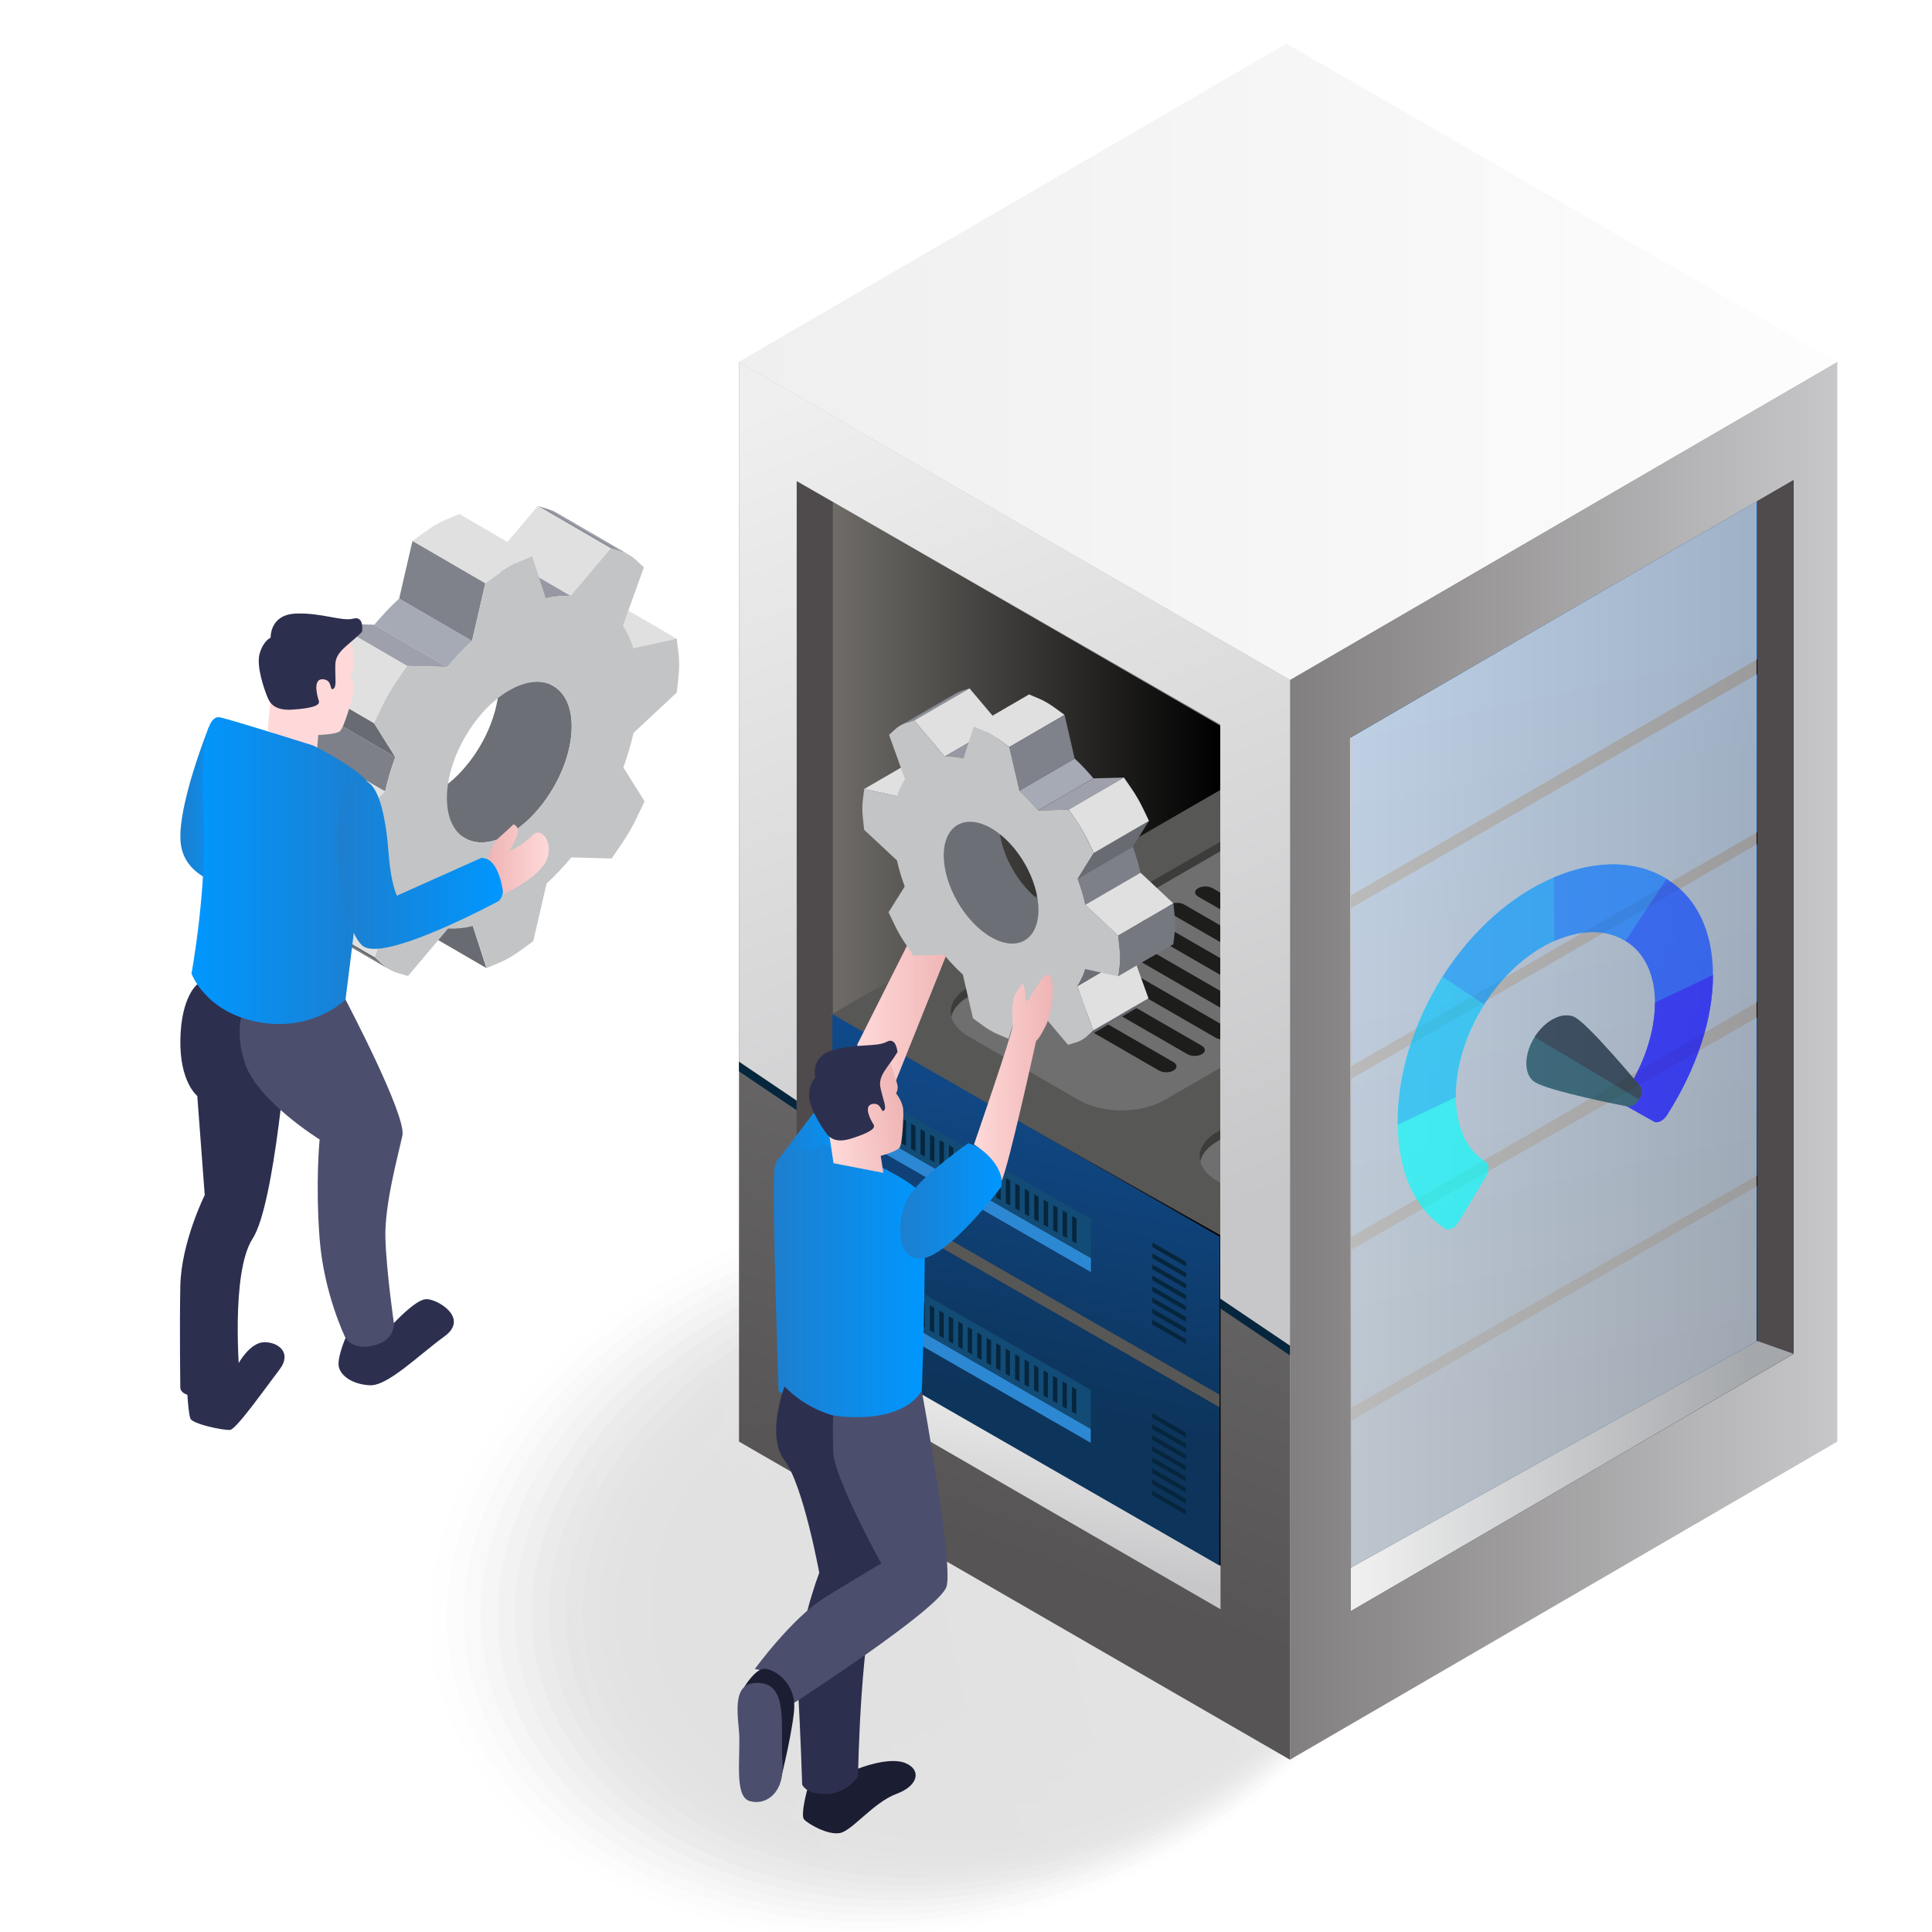 <?xml version="1.0" encoding="UTF-8"?>
<svg id="Vrstva_1" data-name="Vrstva 1" xmlns="http://www.w3.org/2000/svg" xmlns:xlink="http://www.w3.org/1999/xlink" viewBox="0 0 767.47 767.47">
  <defs>
    <style>
      .cls-1 {
        opacity: .13;
      }

      .cls-2 {
        fill: url(#linear-gradient-38);
      }

      .cls-2, .cls-3, .cls-4, .cls-5, .cls-6, .cls-7, .cls-8, .cls-9, .cls-10, .cls-11, .cls-12, .cls-13, .cls-14, .cls-15, .cls-16, .cls-17, .cls-18, .cls-19, .cls-20, .cls-21, .cls-22, .cls-23, .cls-24, .cls-25, .cls-26, .cls-27, .cls-28, .cls-29, .cls-30, .cls-31, .cls-32, .cls-33, .cls-34, .cls-35, .cls-36, .cls-37, .cls-38, .cls-39, .cls-40, .cls-41, .cls-42, .cls-43, .cls-44, .cls-45, .cls-46, .cls-47, .cls-48, .cls-49, .cls-50, .cls-51, .cls-52, .cls-53, .cls-54, .cls-55, .cls-56, .cls-57, .cls-58, .cls-59, .cls-60, .cls-61, .cls-62, .cls-63, .cls-64, .cls-65, .cls-66, .cls-67, .cls-68, .cls-69, .cls-70, .cls-71, .cls-72, .cls-73, .cls-74, .cls-75, .cls-76, .cls-77, .cls-78, .cls-79, .cls-80, .cls-81, .cls-82, .cls-83, .cls-84, .cls-85, .cls-86, .cls-87, .cls-88, .cls-89, .cls-90, .cls-91, .cls-92, .cls-93, .cls-94, .cls-95 {
        stroke-width: 0px;
      }

      .cls-3 {
        fill: #686b71;
      }

      .cls-4 {
        fill: #00c3ff;
      }

      .cls-5 {
        fill: url(#linear-gradient-33);
      }

      .cls-6 {
        fill: #8e919a;
      }

      .cls-7 {
        fill: url(#linear-gradient-11);
        opacity: .36;
      }

      .cls-8 {
        fill: #7d8088;
      }

      .cls-9 {
        fill: url(#linear-gradient-27);
        opacity: .93;
      }

      .cls-10 {
        fill: #6c6f76;
      }

      .cls-11 {
        fill: url(#linear-gradient-5);
        opacity: .14;
      }

      .cls-12 {
        fill: url(#linear-gradient-16);
        opacity: .54;
      }

      .cls-13 {
        fill: #4b4f6d;
      }

      .cls-14 {
        fill: url(#linear-gradient-44);
      }

      .cls-14, .cls-17 {
        opacity: .23;
      }

      .cls-15 {
        fill: url(#linear-gradient-10);
        opacity: .32;
      }

      .cls-16 {
        fill: url(#Nepojmenovaný_přechod_209);
      }

      .cls-17 {
        fill: url(#linear-gradient-51);
      }

      .cls-18 {
        fill: url(#linear-gradient-43);
      }

      .cls-18, .cls-28 {
        mix-blend-mode: multiply;
      }

      .cls-19 {
        fill: url(#linear-gradient-19);
        opacity: .64;
      }

      .cls-20 {
        fill: url(#linear-gradient-14);
        opacity: .46;
      }

      .cls-96 {
        mask: url(#mask-2);
      }

      .cls-97 {
        clip-path: url(#clippath-2);
      }

      .cls-98 {
        isolation: isolate;
      }

      .cls-21 {
        fill: url(#linear-gradient-2);
        opacity: .04;
      }

      .cls-22 {
        fill: #2d2f4f;
      }

      .cls-23 {
        fill: url(#linear-gradient-22);
        opacity: .75;
      }

      .cls-25 {
        fill: url(#Nepojmenovaný_přechod_58-3);
      }

      .cls-26 {
        fill: #e0e0e0;
      }

      .cls-99 {
        opacity: .65;
      }

      .cls-100 {
        clip-path: url(#clippath-6);
      }

      .cls-27 {
        fill: #003fff;
      }

      .cls-101 {
        mask: url(#mask-3);
      }

      .cls-28 {
        fill: url(#linear-gradient-50);
      }

      .cls-29 {
        fill: url(#Nepojmenovaný_přechod_58);
      }

      .cls-30 {
        fill: url(#linear-gradient-7);
        opacity: .21;
      }

      .cls-31 {
        fill: #4f4a4c;
      }

      .cls-32 {
        fill: none;
      }

      .cls-33 {
        fill: url(#linear-gradient-31);
      }

      .cls-34 {
        fill: url(#linear-gradient-34);
      }

      .cls-35 {
        fill: url(#linear-gradient-20);
        opacity: .68;
      }

      .cls-102 {
        clip-path: url(#clippath-1);
      }

      .cls-103 {
        clip-path: url(#clippath-4);
      }

      .cls-36 {
        fill: url(#linear-gradient-41);
      }

      .cls-37 {
        fill: url(#linear-gradient-40);
      }

      .cls-38 {
        fill: #3c3c3b;
      }

      .cls-39 {
        fill: url(#linear-gradient-42);
        opacity: .78;
      }

      .cls-40 {
        fill: url(#linear-gradient-24);
        opacity: .82;
      }

      .cls-41 {
        fill: url(#linear-gradient-21);
        opacity: .71;
      }

      .cls-42 {
        fill: url(#linear-gradient-8);
        opacity: .25;
      }

      .cls-43 {
        fill: url(#linear-gradient-35);
      }

      .cls-44 {
        fill: url(#linear-gradient-32);
      }

      .cls-45 {
        fill: #124b75;
      }

      .cls-46 {
        fill: #9699a3;
      }

      .cls-47 {
        fill: url(#linear-gradient-25);
        opacity: .86;
      }

      .cls-48 {
        fill: url(#linear-gradient-3);
        opacity: .07;
      }

      .cls-49 {
        fill: url(#linear-gradient-17);
        opacity: .57;
      }

      .cls-50 {
        fill: #1b1d33;
      }

      .cls-51 {
        fill: #0071ff;
      }

      .cls-52 {
        fill: url(#linear-gradient-45);
      }

      .cls-53 {
        fill: url(#linear-gradient-13);
        opacity: .43;
      }

      .cls-54 {
        fill: #706f6f;
      }

      .cls-55 {
        fill: #0097ff;
      }

      .cls-56 {
        fill: url(#Nepojmenovaný_přechod_45);
      }

      .cls-57 {
        fill: url(#linear-gradient-6);
        opacity: .18;
      }

      .cls-58 {
        fill: url(#linear-gradient-39);
      }

      .cls-59 {
        fill: #003c50;
      }

      .cls-104 {
        clip-path: url(#clippath);
      }

      .cls-60 {
        fill: url(#linear-gradient-4);
        opacity: .11;
      }

      .cls-61 {
        fill: url(#linear-gradient-28);
        opacity: .96;
      }

      .cls-62 {
        fill: #2d88d3;
      }

      .cls-63 {
        fill: url(#linear-gradient-9);
        opacity: .29;
      }

      .cls-64 {
        fill: url(#linear-gradient-12);
        opacity: .39;
      }

      .cls-65 {
        fill: #858891;
      }

      .cls-105 {
        clip-path: url(#clippath-3);
      }

      .cls-66 {
        fill: #7f828a;
      }

      .cls-67 {
        fill: #81848c;
      }

      .cls-68 {
        fill: #767880;
      }

      .cls-69 {
        fill: url(#linear-gradient-36);
      }

      .cls-70 {
        fill: url(#linear-gradient-48);
      }

      .cls-71 {
        fill: url(#Nepojmenovaný_přechod_58-2);
      }

      .cls-72 {
        fill: url(#linear-gradient-49);
      }

      .cls-73 {
        fill: url(#linear-gradient-47);
      }

      .cls-74 {
        fill: url(#linear-gradient-23);
        opacity: .79;
      }

      .cls-75 {
        fill: url(#linear-gradient-15);
        opacity: .5;
      }

      .cls-76 {
        fill: #001428;
      }

      .cls-77 {
        fill: url(#linear-gradient);
        opacity: 0;
      }

      .cls-78 {
        fill: url(#linear-gradient-30);
      }

      .cls-106 {
        filter: url(#luminosity-noclip);
      }

      .cls-107 {
        mask: url(#mask-1);
      }

      .cls-108 {
        mask: url(#mask);
      }

      .cls-79 {
        fill: url(#Nepojmenovaný_přechod_58-5);
      }

      .cls-80 {
        fill: #9ea1ab;
      }

      .cls-81 {
        fill: #898d95;
      }

      .cls-82 {
        fill: url(#linear-gradient-29);
      }

      .cls-83 {
        fill: url(#linear-gradient-46);
      }

      .cls-109 {
        clip-path: url(#clippath-5);
      }

      .cls-84 {
        fill: #a6aab5;
      }

      .cls-85 {
        fill: url(#linear-gradient-18);
        opacity: .61;
      }

      .cls-86 {
        fill: #06263d;
      }

      .cls-87 {
        fill: url(#Nepojmenovaný_přechod_58-4);
      }

      .cls-88 {
        fill: #c2c4c6;
      }

      .cls-89 {
        fill: #1d1d1b;
      }

      .cls-90 {
        fill: blue;
      }

      .cls-91 {
        fill: url(#Nepojmenovaný_přechod_58-6);
      }

      .cls-92 {
        fill: aqua;
      }

      .cls-93 {
        fill: url(#linear-gradient-37);
      }

      .cls-94 {
        fill: #575756;
      }

      .cls-110 {
        filter: url(#luminosity-noclip-3);
      }

      .cls-95 {
        fill: url(#linear-gradient-26);
        opacity: .89;
      }
    </style>
    <linearGradient id="linear-gradient" x1="1575.46" y1="7773.3" x2="1660.73" y2="7773.3" gradientTransform="translate(-7854.32 -153768.82) rotate(-.21) scale(4.72 19.87)" gradientUnits="userSpaceOnUse">
      <stop offset="0" stop-color="#161616"/>
      <stop offset="1" stop-color="#313031"/>
    </linearGradient>
    <linearGradient id="linear-gradient-2" x1="1576.88" y1="7773.34" x2="1660.4" y2="7773.34" gradientTransform="translate(-7854.22 -153769.39) rotate(-.21) scale(4.72 19.87)" xlink:href="#linear-gradient"/>
    <linearGradient id="linear-gradient-3" x1="1578.3" y1="7773.38" x2="1660.06" y2="7773.38" gradientTransform="translate(-7854.12 -153769.97) rotate(-.21) scale(4.72 19.87)" xlink:href="#linear-gradient"/>
    <linearGradient id="linear-gradient-4" x1="1579.71" y1="7773.41" x2="1659.72" y2="7773.41" gradientTransform="translate(-7854.02 -153770.54) rotate(-.21) scale(4.72 19.87)" xlink:href="#linear-gradient"/>
    <linearGradient id="linear-gradient-5" x1="1581.13" y1="7773.45" x2="1659.39" y2="7773.45" gradientTransform="translate(-7853.92 -153771.12) rotate(-.21) scale(4.72 19.87)" xlink:href="#linear-gradient"/>
    <linearGradient id="linear-gradient-6" x1="1582.54" y1="7773.49" x2="1659.05" y2="7773.49" gradientTransform="translate(-7853.82 -153771.69) rotate(-.21) scale(4.72 19.87)" xlink:href="#linear-gradient"/>
    <linearGradient id="linear-gradient-7" x1="1583.96" y1="7773.53" x2="1658.72" y2="7773.53" gradientTransform="translate(-7853.72 -153772.27) rotate(-.21) scale(4.72 19.87)" xlink:href="#linear-gradient"/>
    <linearGradient id="linear-gradient-8" x1="1585.38" y1="7773.56" x2="1658.38" y2="7773.56" gradientTransform="translate(-7853.62 -153772.84) rotate(-.21) scale(4.72 19.87)" xlink:href="#linear-gradient"/>
    <linearGradient id="linear-gradient-9" x1="1586.79" y1="7773.6" x2="1658.05" y2="7773.6" gradientTransform="translate(-7853.52 -153773.42) rotate(-.21) scale(4.72 19.87)" xlink:href="#linear-gradient"/>
    <linearGradient id="linear-gradient-10" x1="1588.21" y1="7773.64" x2="1657.71" y2="7773.64" gradientTransform="translate(-7853.42 -153773.99) rotate(-.21) scale(4.72 19.87)" xlink:href="#linear-gradient"/>
    <linearGradient id="linear-gradient-11" x1="1589.63" y1="7773.68" x2="1657.38" y2="7773.68" gradientTransform="translate(-7853.32 -153774.57) rotate(-.21) scale(4.72 19.87)" xlink:href="#linear-gradient"/>
    <linearGradient id="linear-gradient-12" x1="1591.04" y1="7773.72" x2="1657.04" y2="7773.72" gradientTransform="translate(-7853.22 -153775.14) rotate(-.21) scale(4.72 19.87)" xlink:href="#linear-gradient"/>
    <linearGradient id="linear-gradient-13" x1="1592.46" y1="7773.75" x2="1656.7" y2="7773.75" gradientTransform="translate(-7853.12 -153775.72) rotate(-.21) scale(4.72 19.87)" xlink:href="#linear-gradient"/>
    <linearGradient id="linear-gradient-14" x1="1593.88" y1="7773.79" x2="1656.37" y2="7773.79" gradientTransform="translate(-7853.02 -153776.29) rotate(-.21) scale(4.72 19.87)" xlink:href="#linear-gradient"/>
    <linearGradient id="linear-gradient-15" x1="1595.29" y1="7773.83" x2="1656.03" y2="7773.83" gradientTransform="translate(-7852.92 -153776.87) rotate(-.21) scale(4.72 19.87)" xlink:href="#linear-gradient"/>
    <linearGradient id="linear-gradient-16" x1="1596.71" y1="7773.87" x2="1655.7" y2="7773.87" gradientTransform="translate(-7852.82 -153777.44) rotate(-.21) scale(4.72 19.87)" xlink:href="#linear-gradient"/>
    <linearGradient id="linear-gradient-17" x1="1598.13" y1="7773.9" x2="1655.36" y2="7773.9" gradientTransform="translate(-7852.72 -153778.02) rotate(-.21) scale(4.72 19.87)" xlink:href="#linear-gradient"/>
    <linearGradient id="linear-gradient-18" x1="1599.54" y1="7773.94" x2="1655.03" y2="7773.94" gradientTransform="translate(-7852.62 -153778.6) rotate(-.21) scale(4.72 19.87)" xlink:href="#linear-gradient"/>
    <linearGradient id="linear-gradient-19" x1="1600.96" y1="7773.98" x2="1654.69" y2="7773.98" gradientTransform="translate(-7852.52 -153779.17) rotate(-.21) scale(4.72 19.87)" xlink:href="#linear-gradient"/>
    <linearGradient id="linear-gradient-20" x1="1602.38" y1="7774.02" x2="1654.36" y2="7774.02" gradientTransform="translate(-7852.42 -153779.75) rotate(-.21) scale(4.72 19.87)" xlink:href="#linear-gradient"/>
    <linearGradient id="linear-gradient-21" x1="1603.79" y1="7774.05" x2="1654.02" y2="7774.05" gradientTransform="translate(-7852.31 -153780.32) rotate(-.21) scale(4.72 19.87)" xlink:href="#linear-gradient"/>
    <linearGradient id="linear-gradient-22" x1="1605.21" y1="7774.09" x2="1653.68" y2="7774.09" gradientTransform="translate(-7852.21 -153780.9) rotate(-.21) scale(4.72 19.87)" xlink:href="#linear-gradient"/>
    <linearGradient id="linear-gradient-23" x1="1606.63" y1="7774.13" x2="1653.35" y2="7774.13" gradientTransform="translate(-7852.11 -153781.47) rotate(-.21) scale(4.72 19.87)" xlink:href="#linear-gradient"/>
    <linearGradient id="linear-gradient-24" x1="1608.04" y1="7774.17" x2="1653.01" y2="7774.17" gradientTransform="translate(-7852.01 -153782.05) rotate(-.21) scale(4.72 19.87)" xlink:href="#linear-gradient"/>
    <linearGradient id="linear-gradient-25" x1="1609.46" y1="7774.21" x2="1652.68" y2="7774.21" gradientTransform="translate(-7851.91 -153782.62) rotate(-.21) scale(4.72 19.87)" xlink:href="#linear-gradient"/>
    <linearGradient id="linear-gradient-26" x1="1610.88" y1="7774.24" x2="1652.34" y2="7774.24" gradientTransform="translate(-7851.81 -153783.2) rotate(-.21) scale(4.72 19.87)" xlink:href="#linear-gradient"/>
    <linearGradient id="linear-gradient-27" x1="1612.29" y1="7774.28" x2="1652.01" y2="7774.28" gradientTransform="translate(-7851.71 -153783.77) rotate(-.21) scale(4.72 19.87)" xlink:href="#linear-gradient"/>
    <linearGradient id="linear-gradient-28" x1="1613.71" y1="7774.32" x2="1651.67" y2="7774.32" gradientTransform="translate(-7851.61 -153784.35) rotate(-.21) scale(4.72 19.87)" xlink:href="#linear-gradient"/>
    <linearGradient id="linear-gradient-29" x1="1615.13" y1="7774.36" x2="1651.34" y2="7774.36" gradientTransform="translate(-7851.5 -153784.92) rotate(-.21) scale(4.72 19.87)" xlink:href="#linear-gradient"/>
    <linearGradient id="linear-gradient-30" x1="512.42" y1="421.36" x2="729.86" y2="421.36" gradientUnits="userSpaceOnUse">
      <stop offset="0" stop-color="#827f80"/>
      <stop offset="1" stop-color="#c7c7c9"/>
    </linearGradient>
    <linearGradient id="linear-gradient-31" x1="339.38" y1="596.28" x2="495.79" y2="166.15" gradientUnits="userSpaceOnUse">
      <stop offset="0" stop-color="#565455"/>
      <stop offset="1" stop-color="#878687"/>
    </linearGradient>
    <linearGradient id="linear-gradient-32" x1="293.56" y1="143.69" x2="729.86" y2="143.69" gradientUnits="userSpaceOnUse">
      <stop offset="0" stop-color="#efefef"/>
      <stop offset="1" stop-color="#fdfdfd"/>
    </linearGradient>
    <linearGradient id="linear-gradient-33" x1="-142.48" y1="272.86" x2="-204.82" y2="555.75" gradientTransform="translate(474.22) rotate(-180) scale(1 -1)" gradientUnits="userSpaceOnUse">
      <stop offset="0" stop-color="#1462be"/>
      <stop offset="1" stop-color="#0d345b"/>
    </linearGradient>
    <linearGradient id="linear-gradient-34" x1="-131.35" y1="270.97" x2="-194.62" y2="558.12" xlink:href="#linear-gradient-33"/>
    <linearGradient id="linear-gradient-35" x1="-114.27" y1="273.81" x2="-176.8" y2="557.6" xlink:href="#linear-gradient-33"/>
    <linearGradient id="linear-gradient-36" x1="-99.91" y1="276.75" x2="-161.92" y2="558.18" xlink:href="#linear-gradient-33"/>
    <linearGradient id="linear-gradient-37" x1="-84.35" y1="277.23" x2="-146.54" y2="559.48" xlink:href="#linear-gradient-33"/>
    <linearGradient id="Nepojmenovaný_přechod_45" data-name="Nepojmenovaný přechod 45" x1="330.88" y1="410.7" x2="484.85" y2="410.7" gradientUnits="userSpaceOnUse">
      <stop offset="0" stop-color="#6f6c68"/>
      <stop offset="1" stop-color="#000"/>
    </linearGradient>
    <clipPath id="clippath">
      <path class="cls-32" d="M500.73,304.57c1.26,33.83,2.51,67.66,3.77,101.49,1.87,32.97,3.74,65.95,5.61,98.93-60.07-33.93-120.14-67.85-180.21-101.78l170.83-98.63Z"/>
    </clipPath>
    <linearGradient id="linear-gradient-38" x1="407.13" y1="546.64" x2="396.55" y2="618.63" gradientUnits="userSpaceOnUse">
      <stop offset="0" stop-color="#efefef"/>
      <stop offset="1" stop-color="#c7c7c9"/>
    </linearGradient>
    <linearGradient id="Nepojmenovaný_přechod_209" data-name="Nepojmenovaný přechod 209" x1="-20.58" y1="586.35" x2="-175.33" y2="586.35" gradientTransform="translate(521.02) rotate(-180) scale(1 -1)" gradientUnits="userSpaceOnUse">
      <stop offset="0" stop-color="#efefef"/>
      <stop offset="1" stop-color="#a4a7ab"/>
    </linearGradient>
    <linearGradient id="linear-gradient-39" x1="451.25" y1="280.12" x2="390.96" y2="553.71" gradientTransform="matrix(1,0,0,1,0,0)" xlink:href="#linear-gradient-33"/>
    <linearGradient id="linear-gradient-40" x1="465.43" y1="283.25" x2="405.14" y2="556.84" gradientTransform="matrix(1,0,0,1,0,0)" xlink:href="#linear-gradient-33"/>
    <linearGradient id="linear-gradient-41" x1="325.44" y1="153.5" x2="461.97" y2="492.3" xlink:href="#linear-gradient-38"/>
    <linearGradient id="linear-gradient-42" x1="536.29" y1="410.97" x2="697.8" y2="410.97" xlink:href="#linear-gradient-38"/>
    <filter id="luminosity-noclip" x="253" y="685.25" width="135.52" height="60.45" color-interpolation-filters="sRGB" filterUnits="userSpaceOnUse">
      <feFlood flood-color="#fff" result="bg"/>
      <feBlend in="SourceGraphic" in2="bg"/>
    </filter>
    <filter id="luminosity-noclip-2" x="253" y="-15797.33" width="135.52" height="32766" color-interpolation-filters="sRGB" filterUnits="userSpaceOnUse">
      <feFlood flood-color="#fff" result="bg"/>
      <feBlend in="SourceGraphic" in2="bg"/>
    </filter>
    <mask id="mask-1" x="253" y="-15797.33" width="135.52" height="32766" maskUnits="userSpaceOnUse"/>
    <linearGradient id="linear-gradient-43" x1="253" y1="715.48" x2="388.52" y2="715.48" gradientUnits="userSpaceOnUse">
      <stop offset="0" stop-color="#fff"/>
      <stop offset=".99" stop-color="#1a1a1a"/>
    </linearGradient>
    <mask id="mask" x="253" y="685.25" width="135.52" height="60.45" maskUnits="userSpaceOnUse">
      <g class="cls-106">
        <g class="cls-107">
          <ellipse class="cls-18" cx="320.76" cy="715.48" rx="67.76" ry="30.22"/>
        </g>
      </g>
    </mask>
    <linearGradient id="linear-gradient-44" x1="253" y1="715.48" x2="388.52" y2="715.48" gradientUnits="userSpaceOnUse">
      <stop offset="0" stop-color="#262944"/>
      <stop offset=".99" stop-color="#262944"/>
    </linearGradient>
    <linearGradient id="Nepojmenovaný_přechod_58" data-name="Nepojmenovaný přechod 58" x1="308.41" y1="454.61" x2="339.27" y2="454.61" gradientUnits="userSpaceOnUse">
      <stop offset="0" stop-color="#1d7ece"/>
      <stop offset="1" stop-color="#0097ff"/>
    </linearGradient>
    <linearGradient id="Nepojmenovaný_přechod_58-2" data-name="Nepojmenovaný přechod 58" x1="307.35" y1="509.49" x2="367.34" y2="509.49" xlink:href="#Nepojmenovaný_přechod_58"/>
    <linearGradient id="Nepojmenovaný_přechod_58-3" data-name="Nepojmenovaný přechod 58" x1="357.61" y1="477.04" x2="397.9" y2="477.04" xlink:href="#Nepojmenovaný_přechod_58"/>
    <linearGradient id="linear-gradient-45" x1="340.5" y1="405.52" x2="378.34" y2="405.52" gradientUnits="userSpaceOnUse">
      <stop offset="0" stop-color="#ffd9d9"/>
      <stop offset="1" stop-color="#efb4b4"/>
    </linearGradient>
    <linearGradient id="linear-gradient-46" x1="1199.28" y1="360.53" x2="1229.93" y2="360.53" gradientTransform="translate(-912.1 271.85) rotate(-8.84)" xlink:href="#linear-gradient-45"/>
    <clipPath id="clippath-1">
      <path class="cls-32" d="M429.86,413.04l21.95-12.76c.7-.41,1.36-.89,1.97-1.45l-21.95,12.76c-.61.56-1.26,1.04-1.97,1.45Z"/>
    </clipPath>
    <clipPath id="clippath-2">
      <path class="cls-32" d="M379.54,275.46l-21.95,12.76c.76-.44,1.56-.79,2.42-1.04l21.95-12.76c-.85.25-1.66.6-2.42,1.04Z"/>
    </clipPath>
    <clipPath id="clippath-3">
      <path class="cls-32" d="M427.93,391.76l21.95-12.76c1.28-1.97,2.33-4.24,3.11-6.8l-21.95,12.76c-.78,2.56-1.83,4.83-3.12,6.8Z"/>
    </clipPath>
    <linearGradient id="linear-gradient-47" x1="386.91" y1="428.12" x2="418.22" y2="428.12" xlink:href="#linear-gradient-45"/>
    <clipPath id="clippath-4">
      <path class="cls-32" d="M154.66,385.09l-28.95-16.83c-.92-.54-1.79-1.18-2.59-1.91l28.95,16.83c.8.74,1.67,1.38,2.59,1.91Z"/>
    </clipPath>
    <clipPath id="clippath-5">
      <path class="cls-32" d="M221.02,203.65l28.95,16.83c-1-.58-2.06-1.04-3.19-1.37l-28.95-16.83c1.13.34,2.19.8,3.19,1.37Z"/>
    </clipPath>
    <clipPath id="clippath-6">
      <path class="cls-32" d="M157.19,357.03l-28.95-16.83c-1.69-2.6-3.07-5.59-4.11-8.97l28.95,16.83c1.03,3.38,2.41,6.37,4.11,8.97Z"/>
    </clipPath>
    <linearGradient id="linear-gradient-48" x1="-7795.84" y1="1347.22" x2="-7765.19" y2="1347.22" gradientTransform="translate(8502.97 -438.88) rotate(4.97) scale(1.06)" xlink:href="#linear-gradient-45"/>
    <linearGradient id="Nepojmenovaný_přechod_58-4" data-name="Nepojmenovaný přechod 58" x1="71.65" y1="320.28" x2="91.02" y2="320.28" xlink:href="#Nepojmenovaný_přechod_58"/>
    <linearGradient id="Nepojmenovaný_přechod_58-5" data-name="Nepojmenovaný přechod 58" x1="10187.44" y1="345.84" x2="10258.31" y2="345.84" gradientTransform="translate(10334.37) rotate(-180) scale(1 -1)" xlink:href="#Nepojmenovaný_přechod_58"/>
    <linearGradient id="Nepojmenovaný_přechod_58-6" data-name="Nepojmenovaný přechod 58" x1="134.14" y1="343.44" x2="199.9" y2="343.44" xlink:href="#Nepojmenovaný_přechod_58"/>
    <linearGradient id="linear-gradient-49" x1="10116.36" y1="341.32" x2="10140.58" y2="341.32" gradientTransform="translate(10334.37) rotate(-180) scale(1 -1)" xlink:href="#linear-gradient-45"/>
    <filter id="luminosity-noclip-3" x="48.77" y="508.38" width="151.02" height="67.36" color-interpolation-filters="sRGB" filterUnits="userSpaceOnUse">
      <feFlood flood-color="#fff" result="bg"/>
      <feBlend in="SourceGraphic" in2="bg"/>
    </filter>
    <filter id="luminosity-noclip-4" x="48.77" y="-15797.33" width="151.02" height="32766" color-interpolation-filters="sRGB" filterUnits="userSpaceOnUse">
      <feFlood flood-color="#fff" result="bg"/>
      <feBlend in="SourceGraphic" in2="bg"/>
    </filter>
    <mask id="mask-3" x="48.77" y="-15797.33" width="151.02" height="32766" maskUnits="userSpaceOnUse"/>
    <linearGradient id="linear-gradient-50" x1="10134.58" y1="542.06" x2="10285.6" y2="542.06" gradientTransform="translate(10334.37) rotate(-180) scale(1 -1)" xlink:href="#linear-gradient-43"/>
    <mask id="mask-2" x="48.77" y="508.38" width="151.02" height="67.36" maskUnits="userSpaceOnUse">
      <g class="cls-110">
        <g class="cls-101">
          <ellipse class="cls-28" cx="124.28" cy="542.06" rx="75.51" ry="33.68"/>
        </g>
      </g>
    </mask>
    <linearGradient id="linear-gradient-51" x1="10134.58" y1="542.06" x2="10285.6" y2="542.06" gradientTransform="translate(10334.37) rotate(-180) scale(1 -1)" xlink:href="#linear-gradient-44"/>
  </defs>
  <g>
    <g class="cls-1">
      <ellipse class="cls-77" cx="363.1" cy="622.52" rx="201.39" ry="146.66" transform="translate(-127.02 94.17) rotate(-12.6)"/>
      <ellipse class="cls-21" cx="365.76" cy="622.69" rx="197.25" ry="143.65" transform="translate(-126.99 94.75) rotate(-12.6)"/>
      <ellipse class="cls-48" cx="368.41" cy="622.85" rx="193.11" ry="140.63" transform="translate(-126.96 95.33) rotate(-12.6)"/>
      <ellipse class="cls-60" cx="371.07" cy="623.02" rx="188.97" ry="137.62" transform="translate(-126.94 95.92) rotate(-12.6)"/>
      <ellipse class="cls-11" cx="373.72" cy="623.18" rx="184.83" ry="134.61" transform="translate(-126.91 96.5) rotate(-12.6)"/>
      <ellipse class="cls-57" cx="376.38" cy="623.35" rx="180.7" ry="131.59" transform="translate(-126.88 97.08) rotate(-12.6)"/>
      <ellipse class="cls-30" cx="379.03" cy="623.51" rx="176.56" ry="128.58" transform="translate(-126.85 97.67) rotate(-12.6)"/>
      <ellipse class="cls-42" cx="381.69" cy="623.68" rx="172.42" ry="125.56" transform="translate(-126.82 98.25) rotate(-12.6)"/>
      <ellipse class="cls-63" cx="384.34" cy="623.84" rx="168.28" ry="122.55" transform="translate(-126.79 98.83) rotate(-12.6)"/>
      <ellipse class="cls-15" cx="387" cy="624" rx="164.14" ry="119.54" transform="translate(-126.77 99.41) rotate(-12.6)"/>
      <ellipse class="cls-7" cx="389.66" cy="624.17" rx="160.01" ry="116.52" transform="translate(-126.74 100) rotate(-12.6)"/>
      <ellipse class="cls-64" cx="392.31" cy="624.33" rx="155.87" ry="113.51" transform="translate(-126.71 100.58) rotate(-12.6)"/>
      <ellipse class="cls-53" cx="394.97" cy="624.5" rx="151.73" ry="110.5" transform="translate(-126.68 101.16) rotate(-12.6)"/>
      <ellipse class="cls-20" cx="397.62" cy="624.66" rx="147.59" ry="107.48" transform="translate(-126.65 101.75) rotate(-12.6)"/>
      <ellipse class="cls-75" cx="400.28" cy="624.83" rx="143.45" ry="104.47" transform="translate(-126.63 102.33) rotate(-12.6)"/>
      <ellipse class="cls-12" cx="402.93" cy="624.99" rx="139.31" ry="101.46" transform="translate(-126.6 102.91) rotate(-12.6)"/>
      <ellipse class="cls-49" cx="405.59" cy="625.15" rx="135.18" ry="98.44" transform="translate(-126.57 103.5) rotate(-12.6)"/>
      <ellipse class="cls-85" cx="408.25" cy="625.32" rx="131.04" ry="95.43" transform="translate(-126.54 104.08) rotate(-12.6)"/>
      <ellipse class="cls-19" cx="410.9" cy="625.48" rx="126.9" ry="92.41" transform="translate(-126.51 104.66) rotate(-12.6)"/>
      <ellipse class="cls-35" cx="413.56" cy="625.65" rx="122.76" ry="89.4" transform="translate(-126.49 105.25) rotate(-12.6)"/>
      <ellipse class="cls-41" cx="416.21" cy="625.81" rx="118.62" ry="86.39" transform="translate(-126.46 105.83) rotate(-12.6)"/>
      <ellipse class="cls-23" cx="418.87" cy="625.98" rx="114.49" ry="83.37" transform="translate(-126.43 106.41) rotate(-12.6)"/>
      <ellipse class="cls-74" cx="421.52" cy="626.14" rx="110.35" ry="80.36" transform="translate(-126.4 107) rotate(-12.6)"/>
      <ellipse class="cls-40" cx="424.18" cy="626.3" rx="106.21" ry="77.35" transform="translate(-126.37 107.58) rotate(-12.6)"/>
      <ellipse class="cls-47" cx="426.83" cy="626.47" rx="102.07" ry="74.33" transform="translate(-126.35 108.16) rotate(-12.6)"/>
      <ellipse class="cls-95" cx="429.49" cy="626.63" rx="97.93" ry="71.32" transform="translate(-126.32 108.74) rotate(-12.6)"/>
      <ellipse class="cls-9" cx="432.15" cy="626.8" rx="93.79" ry="68.31" transform="translate(-126.29 109.33) rotate(-12.6)"/>
      <ellipse class="cls-61" cx="434.8" cy="626.96" rx="89.66" ry="65.29" transform="translate(-126.26 109.91) rotate(-12.6)"/>
      <ellipse class="cls-82" cx="437.46" cy="627.13" rx="85.52" ry="62.28" transform="translate(-126.23 110.49) rotate(-12.6)"/>
    </g>
    <g>
      <g class="cls-98">
        <polygon class="cls-78" points="729.86 143.69 729.86 572.66 512.42 699.02 512.42 270.06 729.86 143.69"/>
        <polygon class="cls-33" points="512.42 270.06 512.42 699.02 293.56 572.66 293.56 143.7 512.42 270.06"/>
        <polygon class="cls-44" points="729.86 143.69 512.42 270.06 293.56 143.7 511 17.33 729.86 143.69"/>
      </g>
      <polygon class="cls-24" points="712.49 190.73 712.49 537.78 536.58 640.01 536.58 292.96 712.49 190.73"/>
      <polygon class="cls-31" points="484.85 622.02 484.85 639.27 316.47 542.01 316.47 191.09 330.88 199.39 330.88 533.05 484.85 622.02"/>
      <polygon class="cls-5" points="698.68 198.72 536.56 292.97 536.63 355.71 698.75 261.46 698.68 198.72"/>
      <polygon class="cls-34" points="706.29 263.06 536.64 360.79 536.71 423.53 706.36 325.8 706.29 263.06"/>
      <polygon class="cls-43" points="701.25 333.45 536.72 428.61 536.79 491.36 701.32 396.2 701.25 333.45"/>
      <polygon class="cls-69" points="701.29 402.3 536.79 496.44 536.86 559.18 701.36 465.04 701.29 402.3"/>
      <polygon class="cls-93" points="699.76 470.12 536.87 564.26 536.94 627 699.83 532.86 699.76 470.12"/>
      <polygon class="cls-31" points="544.11 622.47 544.11 635 712.49 537.74 712.49 190.73 698.08 199.03 698.08 533.51 544.11 622.47"/>
      <polygon class="cls-56" points="484.85 288.35 484.85 622.02 330.88 533.05 330.88 199.39 484.85 288.35"/>
      <g class="cls-104">
        <g>
          <polygon class="cls-94" points="500.73 304.57 718.63 430.36 547.79 529 329.9 403.2 500.73 304.57"/>
          <g>
            <path class="cls-38" d="M569.2,371.53c-.69,2.9-2.95,5.67-6.8,7.9l-99.88,57.66c-9.37,5.41-24.55,5.41-33.92,0l-43.92-25.35c-3.83-2.22-6.09-5-6.78-7.9-.99-4.15,1.27-8.5,6.78-11.7l99.88-57.66c9.37-5.41,24.57-5.41,33.92,0l43.92,25.35c5.52,3.19,7.79,7.55,6.8,11.7Z"/>
            <path class="cls-54" d="M569.2,371.53c-.69,2.9-2.95,5.67-6.8,7.9l-99.88,57.66c-9.37,5.41-24.55,5.41-33.92,0l-43.92-25.35c-3.83-2.22-6.09-5-6.78-7.9.69-2.9,2.95-5.67,6.78-7.9l99.88-57.66c9.37-5.41,24.57-5.41,33.92,0l43.92,25.35c3.85,2.22,6.11,5,6.8,7.9Z"/>
          </g>
          <g>
            <path class="cls-89" d="M487.21,346.31c-1.59.92-1.59,2.41,0,3.33l52.08,30.07c1.59.92,4.17.92,5.76,0h0c1.59-.92,1.59-2.41,0-3.33l-52.08-30.07c-1.59-.92-4.17-.92-5.76,0h0Z"/>
            <path class="cls-89" d="M475.94,352.82c-1.59.92-1.59,2.41,0,3.33l52.08,30.07c1.59.92,4.17.92,5.76,0h0c1.59-.92,1.59-2.41,0-3.33l-52.08-30.07c-1.59-.92-4.17-.92-5.76,0h0Z"/>
            <path class="cls-89" d="M464.67,359.33c-1.59.92-1.59,2.41,0,3.33l52.08,30.07c1.59.92,4.17.92,5.76,0h0c1.59-.92,1.59-2.41,0-3.33l-52.08-30.07c-1.59-.92-4.17-.92-5.76,0h0Z"/>
            <path class="cls-89" d="M453.4,365.84c-1.59.92-1.59,2.41,0,3.33l52.08,30.07c1.59.92,4.17.92,5.76,0h0c1.59-.92,1.59-2.41,0-3.33l-52.08-30.07c-1.59-.92-4.17-.92-5.76,0h0Z"/>
            <path class="cls-89" d="M442.13,372.34c-1.59.92-1.59,2.41,0,3.33l52.08,30.07c1.59.92,4.17.92,5.76,0h0c1.59-.92,1.59-2.41,0-3.33l-52.08-30.07c-1.59-.92-4.17-.92-5.76,0h0Z"/>
            <path class="cls-89" d="M430.86,378.85c-1.59.92-1.59,2.41,0,3.33l52.08,30.07c1.59.92,4.17.92,5.76,0h0c1.59-.92,1.59-2.41,0-3.33l-52.08-30.07c-1.59-.92-4.17-.92-5.76,0h0Z"/>
            <path class="cls-89" d="M419.59,385.36c-1.59.92-1.59,2.41,0,3.33l52.08,30.07c1.59.92,4.17.92,5.76,0h0c1.59-.92,1.59-2.41,0-3.33l-52.08-30.07c-1.59-.92-4.17-.92-5.76,0h0Z"/>
            <path class="cls-89" d="M408.32,391.86c-1.59.92-1.59,2.41,0,3.33l52.08,30.07c1.59.92,4.17.92,5.76,0h0c1.59-.92,1.59-2.41,0-3.33l-52.08-30.07c-1.59-.92-4.17-.92-5.76,0h0Z"/>
          </g>
          <g>
            <path class="cls-38" d="M668.08,429.01c-.69,2.9-2.95,5.67-6.8,7.9l-99.88,57.66c-9.37,5.41-24.55,5.41-33.92,0l-43.92-25.35c-3.83-2.22-6.09-5-6.78-7.9-.99-4.15,1.27-8.5,6.78-11.7l99.88-57.66c9.37-5.41,24.57-5.41,33.92,0l43.92,25.35c5.52,3.19,7.79,7.55,6.8,11.7Z"/>
            <path class="cls-54" d="M668.08,429.01c-.69,2.9-2.95,5.67-6.8,7.9l-99.88,57.66c-9.37,5.41-24.55,5.41-33.92,0l-43.92-25.35c-3.83-2.22-6.09-5-6.78-7.9.69-2.9,2.95-5.67,6.78-7.9l99.88-57.66c9.37-5.41,24.57-5.41,33.92,0l43.92,25.35c3.85,2.22,6.11,5,6.8,7.9Z"/>
          </g>
          <g>
            <path class="cls-89" d="M586.09,403.79c-1.59.92-1.59,2.41,0,3.33l52.08,30.07c1.59.92,4.17.92,5.76,0h0c1.59-.92,1.59-2.41,0-3.33l-52.08-30.07c-1.59-.92-4.17-.92-5.76,0h0Z"/>
            <path class="cls-89" d="M574.82,410.3c-1.59.92-1.59,2.41,0,3.33l52.08,30.07c1.59.92,4.17.92,5.76,0h0c1.59-.92,1.59-2.41,0-3.33l-52.08-30.07c-1.59-.92-4.17-.92-5.76,0h0Z"/>
            <path class="cls-89" d="M563.55,416.81c-1.59.92-1.59,2.41,0,3.33l52.08,30.07c1.59.92,4.17.92,5.76,0h0c1.59-.92,1.59-2.41,0-3.33l-52.08-30.07c-1.59-.92-4.17-.92-5.76,0h0Z"/>
            <path class="cls-89" d="M552.28,423.31c-1.59.92-1.59,2.41,0,3.33l52.08,30.07c1.59.92,4.17.92,5.76,0h0c1.59-.92,1.59-2.41,0-3.33l-52.08-30.07c-1.59-.92-4.17-.92-5.76,0h0Z"/>
            <path class="cls-89" d="M541.01,429.82c-1.59.92-1.59,2.41,0,3.33l52.08,30.07c1.59.92,4.17.92,5.76,0h0c1.59-.92,1.59-2.41,0-3.33l-52.08-30.07c-1.59-.92-4.17-.92-5.76,0h0Z"/>
            <path class="cls-89" d="M529.74,436.33c-1.59.92-1.59,2.41,0,3.33l52.08,30.07c1.59.92,4.17.92,5.76,0h0c1.59-.92,1.59-2.41,0-3.33l-52.08-30.07c-1.59-.92-4.17-.92-5.76,0h0Z"/>
            <path class="cls-89" d="M518.47,442.83c-1.59.92-1.59,2.41,0,3.33l52.08,30.07c1.59.92,4.17.92,5.76,0h0c1.59-.92,1.59-2.41,0-3.33l-52.08-30.07c-1.59-.92-4.17-.92-5.76,0h0Z"/>
            <path class="cls-89" d="M507.2,449.34c-1.59.92-1.59,2.41,0,3.33l52.08,30.07c1.59.92,4.17.92,5.76,0h0c1.59-.92,1.59-2.41,0-3.33l-52.08-30.07c-1.59-.92-4.17-.92-5.76,0h0Z"/>
          </g>
        </g>
      </g>
      <polygon class="cls-2" points="316.47 542.01 330.88 533.05 484.85 622.02 484.85 639.27 316.47 542.01"/>
      <polygon class="cls-16" points="712.49 537.78 698.08 532.69 536.58 622.75 536.58 640.01 712.49 537.78"/>
      <path class="cls-94" d="M340.31,463.64c48.05,29.1,96.1,58.2,144.14,87.3,0,2.72,0,5.45-.01,8.17-51.3-29.5-102.6-59.01-153.91-88.51,3.26-2.32,6.52-4.64,9.77-6.95Z"/>
      <g>
        <g>
          <polygon class="cls-58" points="330.65 402.84 484.52 491.28 484.45 554.02 330.58 465.58 330.65 402.84"/>
          <g>
            <polygon class="cls-86" points="433.39 499.84 433.38 505.35 340.62 452.05 340.64 431.01 345.27 433.67 345.25 449.2 433.39 499.84"/>
            <polygon class="cls-45" points="433.41 484.31 433.39 499.84 345.25 449.2 345.27 433.67 433.41 484.31"/>
            <polygon class="cls-62" points="345.25 449.2 340.62 452.05 433.38 505.35 433.39 499.84 345.25 449.2"/>
            <g>
              <polygon class="cls-86" points="352.37 450.84 350.62 449.83 350.63 439.9 352.38 440.9 352.37 450.84"/>
              <polygon class="cls-86" points="356.13 452.99 354.38 451.99 354.4 442.06 356.14 443.06 356.13 452.99"/>
              <polygon class="cls-86" points="359.89 455.15 358.15 454.15 358.16 444.22 359.91 445.22 359.89 455.15"/>
              <polygon class="cls-86" points="363.66 457.31 361.91 456.31 361.92 446.37 363.67 447.38 363.66 457.31"/>
              <polygon class="cls-86" points="367.42 459.47 365.67 458.46 365.69 448.53 367.43 449.53 367.42 459.47"/>
              <polygon class="cls-86" points="371.18 461.62 369.44 460.62 369.45 450.69 371.2 451.69 371.18 461.62"/>
              <polygon class="cls-86" points="374.95 463.78 373.2 462.78 373.21 452.85 374.96 453.85 374.95 463.78"/>
              <polygon class="cls-86" points="378.71 465.94 376.96 464.94 376.97 455 378.72 456 378.71 465.94"/>
              <polygon class="cls-86" points="382.47 468.09 380.73 467.09 380.74 457.16 382.49 458.16 382.47 468.09"/>
              <polygon class="cls-86" points="386.24 470.25 384.49 469.25 384.5 459.32 386.25 460.32 386.24 470.25"/>
              <polygon class="cls-86" points="390 472.41 388.25 471.41 388.26 461.47 390.01 462.48 390 472.41"/>
              <polygon class="cls-86" points="393.76 474.57 392.02 473.56 392.03 463.63 393.78 464.63 393.76 474.57"/>
              <polygon class="cls-86" points="397.53 476.72 395.78 475.72 395.79 465.79 397.54 466.79 397.53 476.72"/>
              <polygon class="cls-86" points="401.29 478.88 399.54 477.88 399.55 467.95 401.3 468.95 401.29 478.88"/>
              <polygon class="cls-86" points="405.05 481.04 403.31 480.04 403.32 470.1 405.07 471.11 405.05 481.04"/>
              <polygon class="cls-86" points="408.82 483.19 407.07 482.19 407.08 472.26 408.83 473.26 408.82 483.19"/>
              <polygon class="cls-86" points="412.58 485.35 410.83 484.35 410.84 474.42 412.59 475.42 412.58 485.35"/>
              <polygon class="cls-86" points="416.34 487.51 414.6 486.51 414.61 476.58 416.35 477.58 416.34 487.51"/>
              <polygon class="cls-86" points="420.11 489.67 418.36 488.66 418.37 478.73 420.12 479.73 420.11 489.67"/>
              <polygon class="cls-86" points="423.87 491.82 422.12 490.82 422.13 480.89 423.88 481.89 423.87 491.82"/>
              <polygon class="cls-86" points="427.63 493.98 425.89 492.98 425.9 483.05 427.64 484.05 427.63 493.98"/>
            </g>
          </g>
          <g>
            <polygon class="cls-86" points="471.18 503.16 457.77 495.41 457.77 493.51 471.18 501.26 471.18 503.16"/>
            <polygon class="cls-86" points="471.17 507.55 457.76 499.8 457.76 497.9 471.18 505.65 471.17 507.55"/>
            <polygon class="cls-86" points="471.17 511.94 457.76 504.19 457.76 502.29 471.17 510.04 471.17 511.94"/>
            <polygon class="cls-86" points="471.16 516.33 457.75 508.58 457.75 506.68 471.17 514.43 471.16 516.33"/>
            <polygon class="cls-86" points="471.16 520.72 457.75 512.97 457.75 511.07 471.16 518.82 471.16 520.72"/>
            <polygon class="cls-86" points="471.16 525.11 457.74 517.36 457.74 515.46 471.16 523.21 471.16 525.11"/>
            <polygon class="cls-86" points="471.15 529.5 457.74 521.75 457.74 519.85 471.15 527.6 471.15 529.5"/>
            <polygon class="cls-86" points="471.15 533.89 457.73 526.14 457.73 524.24 471.15 531.99 471.15 533.89"/>
          </g>
        </g>
        <g>
          <polygon class="cls-37" points="330.58 470.66 484.44 559.1 484.37 621.85 330.51 533.41 330.58 470.66"/>
          <g>
            <polygon class="cls-86" points="433.31 567.66 433.31 573.17 340.54 519.87 340.57 498.83 345.2 501.49 345.18 517.02 433.31 567.66"/>
            <polygon class="cls-45" points="433.33 552.13 433.31 567.66 345.18 517.02 345.2 501.49 433.33 552.13"/>
            <polygon class="cls-62" points="345.18 517.02 340.54 519.87 433.31 573.17 433.31 567.66 345.18 517.02"/>
            <g>
              <polygon class="cls-86" points="352.29 518.66 350.55 517.66 350.56 507.73 352.3 508.73 352.29 518.66"/>
              <polygon class="cls-86" points="356.06 520.82 354.31 519.82 354.32 509.88 356.07 510.88 356.06 520.82"/>
              <polygon class="cls-86" points="359.82 522.97 358.07 521.97 358.08 512.04 359.83 513.04 359.82 522.97"/>
              <polygon class="cls-86" points="363.58 525.13 361.84 524.13 361.85 514.2 363.59 515.2 363.58 525.13"/>
              <polygon class="cls-86" points="367.35 527.29 365.6 526.29 365.61 516.36 367.36 517.36 367.35 527.29"/>
              <polygon class="cls-86" points="371.11 529.45 369.36 528.44 369.37 518.51 371.12 519.51 371.11 529.45"/>
              <polygon class="cls-86" points="374.87 531.6 373.13 530.6 373.14 520.67 374.88 521.67 374.87 531.6"/>
              <polygon class="cls-86" points="378.64 533.76 376.89 532.76 376.9 522.83 378.65 523.83 378.64 533.76"/>
              <polygon class="cls-86" points="382.4 535.92 380.65 534.92 380.66 524.98 382.41 525.99 382.4 535.92"/>
              <polygon class="cls-86" points="386.16 538.07 384.42 537.07 384.43 527.14 386.17 528.14 386.16 538.07"/>
              <polygon class="cls-86" points="389.93 540.23 388.18 539.23 388.19 529.3 389.94 530.3 389.93 540.23"/>
              <polygon class="cls-86" points="393.69 542.39 391.94 541.39 391.95 531.46 393.7 532.46 393.69 542.39"/>
              <polygon class="cls-86" points="397.45 544.55 395.71 543.55 395.72 533.61 397.46 534.61 397.45 544.55"/>
              <polygon class="cls-86" points="401.22 546.7 399.47 545.7 399.48 535.77 401.23 536.77 401.22 546.7"/>
              <polygon class="cls-86" points="404.98 548.86 403.23 547.86 403.24 537.93 404.99 538.93 404.98 548.86"/>
              <polygon class="cls-86" points="408.74 551.02 406.99 550.02 407.01 540.08 408.75 541.09 408.74 551.02"/>
              <polygon class="cls-86" points="412.51 553.18 410.76 552.17 410.77 542.24 412.52 543.24 412.51 553.18"/>
              <polygon class="cls-86" points="416.27 555.33 414.52 554.33 414.53 544.4 416.28 545.4 416.27 555.33"/>
              <polygon class="cls-86" points="420.03 557.49 418.28 556.49 418.3 546.56 420.04 547.56 420.03 557.49"/>
              <polygon class="cls-86" points="423.8 559.65 422.05 558.65 422.06 548.71 423.81 549.71 423.8 559.65"/>
              <polygon class="cls-86" points="427.56 561.8 425.81 560.8 425.82 550.87 427.57 551.87 427.56 561.8"/>
            </g>
          </g>
          <g>
            <polygon class="cls-86" points="471.1 570.98 457.69 563.23 457.69 561.34 471.11 569.09 471.1 570.98"/>
            <polygon class="cls-86" points="471.1 575.37 457.69 567.62 457.69 565.73 471.1 573.48 471.1 575.37"/>
            <polygon class="cls-86" points="471.09 579.76 457.68 572.01 457.68 570.12 471.1 577.87 471.09 579.76"/>
            <polygon class="cls-86" points="471.09 584.15 457.68 576.4 457.68 574.51 471.09 582.26 471.09 584.15"/>
            <polygon class="cls-86" points="471.08 588.54 457.67 580.79 457.67 578.9 471.09 586.65 471.08 588.54"/>
            <polygon class="cls-86" points="471.08 592.93 457.67 585.18 457.67 583.29 471.08 591.04 471.08 592.93"/>
            <polygon class="cls-86" points="471.07 597.32 457.66 589.57 457.66 587.68 471.08 595.43 471.07 597.32"/>
            <polygon class="cls-86" points="471.07 601.71 457.66 593.96 457.66 592.07 471.07 599.82 471.07 601.71"/>
          </g>
        </g>
      </g>
      <polygon class="cls-36" points="293.56 143.7 293.56 421.84 316.47 438.86 316.47 191.09 484.74 287.81 484.74 515.9 512.42 534.58 512.42 270.06 293.56 143.7"/>
      <polygon class="cls-86" points="484.74 515.9 512.42 534.58 512.42 538.41 484.74 519.73 484.74 515.9"/>
      <polygon class="cls-86" points="293.56 421.75 316.47 437.21 316.47 441.04 293.56 425.58 293.56 421.75"/>
      <polygon class="cls-39" points="697.79 532.85 536.58 622.75 536.29 293.14 697.8 199.19 697.79 532.85"/>
      <g class="cls-99">
        <g>
          <path class="cls-55" d="M662.02,349.14c-11.95-7.44-27.83-7.72-44.69-.62-16.86,7.1-32.63,21.09-44.38,39.55-1.42,2.25-1.39,4.88.07,5.86l11.31,7.53c1.46.96,3.79-.1,5.21-2.35,7.42-11.69,17.36-20.67,27.98-25.35,10.62-4.68,20.63-4.65,28.17.03.69.43,1.63.42,2.61-.02,1.59-.72,2.52-2.21,2.6-2.32l11.13-16.8c1.44-2.15,1.43-4.61-.01-5.5h0Z"/>
          <path class="cls-51" d="M662.02,349.14c-11.95-7.44-27.83-7.72-44.69-.62l.19,25.24c10.62-4.68,20.63-4.65,28.17.03.69.43,1.63.42,2.61-.02,1.59-.72,2.52-2.21,2.6-2.32l11.13-16.8c1.44-2.15,1.43-4.61-.01-5.5h0Z"/>
          <path class="cls-92" d="M590.22,461.59c-3.18-1.96-11.67-8.33-11.93-25.74-.14-11.89,3.85-24.96,11.26-36.74l-16.6-11.04c-11.72,18.68-18,39.61-17.72,58.75.28,19.14,7.03,33.87,18.98,41.31.72.44,1.66.37,2.59-.11.93-.48,1.86-1.36,2.56-2.54l10.91-18.09c1.41-2.32,1.38-4.91-.06-5.8h0Z"/>
          <path class="cls-27" d="M645.95,433.76c3.13-4.95,11.46-19.02,11.46-35.5-.03-11.22-4.19-19.89-11.72-24.47l16.32-24.65c11.91,7.22,18.46,20.71,18.46,38.17s-6.49,37.15-18.24,55.61c-.71,1.13-1.64,1.98-2.58,2.46-.93.48-1.87.58-2.58.18l-11.1-6.24c-1.43-.82-1.44-3.31-.02-5.56h0Z"/>
          <path class="cls-4" d="M578.29,435.85c-.14-11.89,3.85-24.96,11.26-36.74l-16.6-11.04c-11.72,18.68-18,39.61-17.72,58.75l23.06-10.96Z"/>
          <path class="cls-90" d="M645.95,433.76c3.13-4.95,11.46-19.02,11.46-35.5l23.06-10.95c0,17.46-6.49,37.15-18.24,55.61-.71,1.13-1.64,1.98-2.58,2.46-.93.48-1.87.58-2.58.18l-11.1-6.24c-1.43-.82-1.44-3.31-.02-5.56h0Z"/>
          <path class="cls-59" d="M609.62,411.96c-4.46,7.07-4.38,15.15.15,17.95,5.72,3.49,33.67,9.07,36.83,9.64,1.45.26,3.34-.92,4.54-2.83,1.21-1.91,1.41-4.04.48-5.12-2.02-2.38-19.96-23.79-25.68-27.28-4.54-2.8-11.86.6-16.32,7.64h0Z"/>
          <path class="cls-76" d="M609.62,411.96l41.53,24.77c1.21-1.91,1.41-4.04.48-5.12-2.02-2.38-19.96-23.79-25.68-27.28-4.54-2.8-11.86.6-16.32,7.64h0Z"/>
        </g>
      </g>
    </g>
  </g>
  <g>
    <g class="cls-108">
      <ellipse class="cls-14" cx="320.76" cy="715.48" rx="67.76" ry="30.22"/>
    </g>
    <path class="cls-50" d="M320.66,711s-2.78,10.05-1.23,11.77,9.5,6.39,14.34,5.36c4.84-1.04,13.3-12.17,22.29-15.5,8.98-3.33,10.02-9.73,3.46-12.32-6.57-2.59-18.61,2.26-18.61,2.26l-20.25,8.43Z"/>
    <path class="cls-29" d="M308.41,461.59l14.55-19.2s8.54-1.99,12.42,2.89l3.88,4.88-14.56,17.08-16.3-5.65Z"/>
    <path class="cls-71" d="M325.99,454.1s21.58,8.18,25.48,10.23c3.89,2.05,12.07,6.3,14.71,10.19,2.63,3.89,0,77.99,0,77.99,0,0-2.84,10.61-22.07,12.24-19.24,1.63-34.83-12.24-34.83-12.24,0,0-2.74-79.26-1.68-88.18,1.06-8.92,13.45-7.09,14.86-7.3,1.42-.21,3.54-2.94,3.54-2.94Z"/>
    <path class="cls-25" d="M384.64,454.1s9.02,3.05,11.46,7.49c2.44,4.44,1.7,9.81,1.7,9.81,0,0-20.62,27.43-31.62,28.54-11,1.11-10.13-17.42-4.54-25.57,5.59-8.15,23.01-20.26,23.01-20.26Z"/>
    <path class="cls-22" d="M311.64,550.77s-7.46,19.53,0,29.33c7.46,9.8,13.8,44.69,13.8,44.69,0,0-9.71,25.27-8.56,44.38,1.16,19.11,1.78,39.76,1.78,39.76,0,0,1.54,4.01,9.86,3.7s12.33-7.09,12.33-7.09c0,0,.92-60.71,8.63-77.35,7.7-16.64,2.45-64.76,2.45-64.76,0,0-22.65,5.18-40.29-12.64Z"/>
    <path class="cls-13" d="M366.17,552.51s12.63,68.76,9.83,77.76c-2.8,9-60.74,46.29-60.74,46.29,0,0-3.08-11.09-9.25-12.33l-6.16-1.23s14.79-20.34,27.74-28.35c12.94-8.01,22.5-13.56,22.5-13.56,0,0-18.76-33.9-19.09-44.38-.33-10.48,0-14.42,0-14.42,0,0,25.98,4.55,35.17-9.78Z"/>
    <path class="cls-50" d="M295.71,670.1s4.22-7.19,7.95-7.19,12.99,5.52,11.75,17.08c-1.25,11.57-5.93,29.43-5.93,29.43l-13.77-39.32Z"/>
    <path class="cls-13" d="M302.35,668.61c-10.83-1.23-9.72,9.08-8.83,18.69s-2.16,26.16,4.17,28.12c6.33,1.96,14.06-2.85,13.13-15.66s2.5-29.9-8.47-31.14Z"/>
    <polygon class="cls-52" points="340.5 415.04 363.18 369.91 378.34 373.36 351.15 441.14 340.5 415.04"/>
    <path class="cls-83" d="M352.42,418.82s4.16,11.13,4.18,12.92c.02,1.79-.68,2.54-.68,2.54,0,0,2.74,3.29,2.89,6.72.15,3.43-.37,13.24-1.41,14.81-1.04,1.57-7.54,3.35-7.54,3.35l1.05,6.75-19.79-3.83s-2.13-14.49-2.3-14.8c-.18-.3,6.72-30.04,6.72-30.04l16.89,1.6Z"/>
    <path class="cls-22" d="M356.51,417.93c-3.77,6.22-7.77,9.27-6.76,14.11,1.01,4.83,2.63,7.99,1.4,9.1-1.23,1.11-.89-3.3-4.62-2.59-3.73.71-.6,6.49.46,8.12,1.06,1.63-1.74,3.34-8.75,5.58-7.01,2.24-9.16-.88-10.47-2.72-1.31-1.84-6.63-9.72-6.39-14.75.24-5.03,2.55-6.63,2.55-6.63,0,0-2.43-8.23,6.87-10.96,9.3-2.73,17.48-1.18,21.37-3.32s4.34,4.06,4.34,4.06Z"/>
    <g>
      <polygon class="cls-3" points="400.61 412.65 422.56 399.89 426.65 387.22 404.7 399.98 400.61 412.65"/>
      <polygon class="cls-26" points="356.39 316.29 378.34 303.54 365.27 300.65 343.31 313.41 356.39 316.29"/>
      <path class="cls-10" d="M375.33,344.57c-.04-.25-.08-.51-.11-.76-.02-.12-.04-.24-.05-.36,0-.03,0-.06,0-.09-.07-.54-.12-1.08-.16-1.61,0-.11-.01-.23-.02-.34-.03-.55-.05-1.09-.05-1.63.02-5.93,2.11-10.1,5.48-12.06l21.95-12.76c-3.37,1.96-5.47,6.13-5.48,12.06,0,.54.02,1.08.05,1.63,0,.11.01.23.02.34.04.53.09,1.07.16,1.61.02.15.04.3.06.45.04.25.07.5.11.76.03.17.06.34.09.51.04.25.09.49.14.74.04.2.08.39.13.59.04.16.07.33.11.49.05.21.11.43.16.64.04.16.08.33.13.49.04.13.07.26.11.39.15.54.32,1.08.5,1.62.01.04.03.08.04.12.17.52.36,1.05.56,1.57.05.13.1.26.15.39.17.44.35.88.54,1.32.03.07.06.13.08.2.21.48.43.97.66,1.44.06.13.12.25.18.38.19.38.38.76.57,1.13.06.12.12.23.18.35.25.47.51.94.78,1.4.05.09.1.17.16.26.24.4.48.8.73,1.19.07.12.15.23.22.35.31.48.63.95.95,1.42.05.07.1.14.15.21.34.48.69.95,1.05,1.42.05.06.09.12.14.18.45.58.91,1.14,1.38,1.69.06.07.12.14.19.22.29.33.59.66.89.98.02.02.03.03.05.05.31.34.64.66.96.98.21.2.41.4.62.6.06.05.11.11.17.17.27.26.55.51.83.75.08.07.15.13.23.2.21.18.41.35.62.52.1.08.21.17.31.25.18.15.37.29.55.43.11.09.22.17.34.25.18.14.37.27.55.4.11.08.22.16.33.23.2.14.4.27.61.4.1.06.19.13.29.19.3.19.6.37.9.55.4.23.8.44,1.19.64.11.06.23.11.34.17.3.15.6.28.9.41.1.05.21.09.31.14.28.11.56.22.83.32.07.02.14.05.2.08.34.12.68.22,1.01.31.2.05.39.1.59.15.09.02.18.05.27.07.29.06.57.11.85.16.01,0,.02,0,.04,0,.25.04.51.07.76.09.08,0,.17.01.25.02.15.01.31.02.46.02.37.01.73.01,1.09,0,.06,0,.12-.01.18-.02.29-.02.57-.06.85-.1.09-.01.17-.03.26-.04.32-.06.63-.13.94-.22.01,0,.03,0,.04-.01.29-.09.57-.19.85-.3.08-.03.16-.07.24-.1.24-.1.47-.22.69-.34.07-.04.15-.08.23-.12l-21.95,12.76s-.07.04-.1.06c-.04.02-.08.04-.12.06-.23.12-.46.24-.69.34-.04.02-.08.04-.13.06-.04.02-.08.02-.11.04-.28.11-.56.21-.85.3-.01,0-.02,0-.03.01,0,0,0,0,0,0-.31.09-.62.16-.94.22-.04,0-.07.02-.11.03-.05,0-.1,0-.15.02-.28.04-.56.08-.85.1-.05,0-.09.01-.14.02-.02,0-.03,0-.05,0-.36.02-.72.02-1.09,0-.04,0-.07,0-.11,0-.12,0-.24-.02-.35-.03-.08,0-.17-.01-.25-.02-.25-.02-.5-.05-.76-.09-.01,0-.02,0-.04,0,0,0,0,0,0,0-.28-.04-.56-.1-.85-.16-.09-.02-.19-.05-.28-.07-.18-.04-.35-.08-.53-.13-.02,0-.03-.01-.05-.02-.33-.09-.67-.2-1.01-.31-.07-.02-.14-.05-.21-.08-.28-.1-.55-.2-.83-.32-.04-.02-.07-.03-.11-.04-.07-.03-.14-.06-.2-.09-.3-.13-.6-.26-.9-.41-.11-.05-.23-.11-.34-.17-.39-.2-.79-.41-1.19-.64-.3-.17-.6-.36-.9-.55-.1-.06-.19-.13-.29-.19-.2-.13-.4-.26-.6-.4-.11-.08-.22-.16-.33-.23-.19-.13-.37-.26-.55-.4-.11-.08-.23-.17-.34-.25-.18-.14-.37-.29-.55-.43-.11-.08-.21-.17-.32-.25-.21-.17-.42-.35-.62-.52-.07-.06-.15-.13-.22-.19-.28-.24-.56-.49-.83-.75-.06-.06-.12-.11-.18-.17-.18-.17-.36-.34-.54-.52-.03-.03-.05-.05-.08-.08-.32-.32-.64-.65-.96-.98-.01-.01-.02-.03-.04-.04-.3-.32-.6-.65-.9-.99-.03-.03-.06-.06-.08-.09-.03-.04-.07-.08-.1-.12-.47-.55-.94-1.11-1.38-1.69-.01-.02-.03-.03-.04-.05-.03-.04-.07-.09-.1-.13-.36-.46-.71-.94-1.05-1.42-.03-.05-.07-.09-.1-.14-.02-.02-.03-.05-.05-.07-.33-.47-.64-.94-.95-1.42-.03-.05-.06-.09-.09-.14-.04-.07-.08-.14-.13-.21-.25-.39-.49-.79-.73-1.19-.04-.06-.08-.13-.12-.19-.01-.02-.03-.05-.04-.07-.27-.46-.53-.93-.78-1.4-.02-.04-.04-.08-.06-.11-.04-.08-.08-.16-.12-.23-.2-.38-.39-.75-.57-1.13-.04-.08-.08-.15-.12-.23-.02-.05-.04-.09-.06-.14-.23-.48-.45-.96-.66-1.45,0-.02-.01-.03-.02-.05-.02-.05-.04-.11-.06-.16-.19-.44-.37-.88-.54-1.31-.03-.07-.06-.14-.09-.21-.02-.06-.04-.12-.06-.18-.2-.52-.39-1.04-.56-1.57,0,0,0-.02-.01-.03-.01-.03-.02-.06-.03-.09-.18-.54-.34-1.08-.5-1.62-.02-.07-.04-.13-.06-.2-.02-.06-.03-.13-.05-.19-.04-.16-.08-.32-.13-.48-.06-.22-.11-.43-.16-.65-.04-.16-.08-.33-.11-.49-.03-.11-.05-.23-.08-.34-.02-.08-.03-.16-.05-.24-.05-.25-.1-.49-.14-.73-.03-.17-.06-.34-.09-.51Z"/>
      <g class="cls-98">
        <g class="cls-102">
          <g class="cls-98">
            <path class="cls-10" d="M429.86,413.04l21.95-12.76c.7-.41,1.36-.89,1.97-1.45l-21.95,12.76c-.61.56-1.26,1.04-1.97,1.45"/>
          </g>
        </g>
      </g>
      <g class="cls-98">
        <g class="cls-97">
          <g class="cls-98">
            <path class="cls-81" d="M360,287.18l21.95-12.76c-.39.12-.77.25-1.13.4l-21.95,12.76c.37-.15.75-.29,1.13-.4"/>
            <path class="cls-65" d="M358.86,287.58l21.95-12.76c-.4.17-.78.35-1.16.57l-21.95,12.76c.37-.21.76-.4,1.16-.57"/>
            <path class="cls-67" d="M357.71,288.15l21.95-12.76s-.08.05-.13.07l-21.95,12.76s.08-.05.13-.07"/>
          </g>
        </g>
      </g>
      <polygon class="cls-3" points="431.82 411.59 453.78 398.83 456.22 396.58 434.26 409.34 431.82 411.59"/>
      <polygon class="cls-6" points="363.18 286.22 385.13 273.46 381.95 274.42 360 287.18 363.18 286.22"/>
      <polygon class="cls-26" points="434.26 409.34 456.22 396.58 449.89 379 427.93 391.76 434.26 409.34"/>
      <polygon class="cls-26" points="375.26 300.52 397.21 287.76 385.13 273.46 363.18 286.22 375.26 300.52"/>
      <g class="cls-98">
        <g class="cls-105">
          <g class="cls-98">
            <path class="cls-10" d="M427.93,391.76l21.95-12.76c1.28-1.97,2.33-4.24,3.11-6.8l-21.95,12.76c-.78,2.56-1.83,4.83-3.12,6.8"/>
          </g>
        </g>
      </g>
      <path class="cls-46" d="M380.64,300.86c-.55-.09-1.1-.16-1.64-.22-.04,0-.08-.01-.12-.02-.58-.06-1.14-.09-1.7-.11-.1,0-.21,0-.31,0-.54-.01-1.08-.01-1.61.01l21.95-12.76c.53-.02,1.07-.03,1.61-.01.1,0,.2,0,.31,0,.08,0,.17,0,.25,0,.48.02.96.06,1.45.11.04,0,.08.01.12.02.44.05.88.1,1.32.17.1.02.21.04.31.05.12.02.24.04.36.06.57.1,1.15.21,1.73.35l-21.95,12.76c-.58-.14-1.16-.25-1.73-.35-.12-.02-.24-.04-.36-.06Z"/>
      <path class="cls-8" d="M430.37,356.41c-.15-.57-.31-1.14-.47-1.71-.07-.24-.14-.48-.21-.72-.21-.71-.44-1.42-.67-2.13-.02-.07-.04-.14-.07-.21-.28-.85-.58-1.7-.9-2.55l21.95-12.76c.31.84.6,1.67.88,2.51,0,.01,0,.03.01.04.02.07.04.14.07.21.23.71.46,1.42.67,2.14.07.24.14.48.21.72.08.28.17.56.24.84.08.29.15.58.23.88.06.23.12.46.18.7.2.78.39,1.56.56,2.34l-21.95,12.76c-.17-.78-.36-1.56-.56-2.33-.06-.23-.12-.47-.18-.7Z"/>
      <path class="cls-84" d="M409.64,318.82c-.23-.25-.46-.51-.7-.76-.55-.59-1.11-1.16-1.68-1.73-.12-.12-.23-.24-.35-.36-.65-.64-1.31-1.27-1.97-1.88l21.95-12.76c.67.61,1.32,1.24,1.97,1.88.01.01.02.02.03.03.11.11.21.22.32.32.57.57,1.13,1.14,1.68,1.73.23.25.46.5.69.76.43.47.86.94,1.28,1.42.09.1.17.19.26.29.41.47.82.95,1.22,1.44l-21.95,12.76c-.49-.59-.98-1.16-1.48-1.73-.42-.48-.85-.95-1.28-1.42Z"/>
      <polygon class="cls-26" points="444.17 371.64 466.12 358.88 453.08 346.68 431.12 359.44 444.17 371.64"/>
      <path class="cls-68" d="M444.66,383.6c.28-2.2.29-4.58.02-7.1l-.52-4.86,21.95-12.76.52,4.86c.27,2.52.26,4.9-.02,7.1l-.54,4.25-21.95,12.76.54-4.25Z"/>
      <path class="cls-26" d="M408.79,275.85l3.96,1.68c1.03.43,2.06.95,3.09,1.55,1.03.6,2.06,1.27,3.09,2.02l3.96,2.89-21.95,12.76-3.96-2.89c-1.02-.75-2.05-1.42-3.09-2.02-1.03-.6-2.06-1.11-3.09-1.55l-3.96-1.68,21.95-12.76Z"/>
      <polygon class="cls-66" points="404.94 314.1 426.9 301.34 422.89 284 400.94 296.76 404.94 314.1"/>
      <polygon class="cls-3" points="428.06 349.08 450.01 336.32 456.42 326.09 434.46 338.85 428.06 349.08"/>
      <polygon class="cls-80" points="424.52 321.63 446.47 308.88 434.36 309.21 412.4 321.97 424.52 321.63"/>
      <path class="cls-26" d="M430.55,330.92c-.2-.36-.4-.73-.61-1.09-.16-.27-.32-.53-.48-.8-.23-.37-.45-.75-.68-1.12-.36-.56-.72-1.12-1.09-1.66l-3.17-4.63,21.95-12.76,3.17,4.63c.34.5.67,1,1,1.51.03.05.06.1.09.15.23.37.46.74.68,1.12.14.23.28.45.42.68.02.04.04.08.06.11.21.36.4.72.61,1.09.14.25.29.5.42.76.02.03.03.06.05.09.2.38.39.76.58,1.14.13.25.26.51.39.76.02.05.04.09.07.14l2.42,5.05-21.95,12.76-2.42-5.05c-.14-.3-.3-.6-.45-.9-.19-.38-.38-.76-.58-1.14-.15-.28-.31-.56-.47-.85Z"/>
      <path class="cls-88" d="M343.31,313.41l13.07,2.88c.78-2.56,1.83-4.83,3.12-6.79l-6.33-17.58,2.44-2.24c1.26-1.16,2.73-2.01,4.38-2.5l3.18-.96,12.08,14.3c2.35-.11,4.86.14,7.48.75l4.1-12.67,3.96,1.68c1.03.43,2.06.95,3.09,1.55,1.03.6,2.06,1.27,3.09,2.02l3.96,2.89,4.01,17.34c2.62,2.4,5.11,5.04,7.46,7.87l12.12-.33,3.17,4.63c1.64,2.39,3.1,4.93,4.35,7.54l2.42,5.05-6.41,10.23c1.27,3.44,2.3,6.91,3.07,10.36l13.05,12.2.52,4.86c.27,2.52.26,4.9-.02,7.1l-.54,4.25-13.07-2.89c-.78,2.56-1.83,4.83-3.12,6.8l6.33,17.58-2.44,2.25c-1.26,1.16-2.73,2-4.38,2.5l-3.19.96-12.08-14.3c-2.36.11-4.86-.14-7.48-.76l-4.09,12.67-3.97-1.68c-1.02-.43-2.06-.95-3.09-1.55-1.03-.6-2.06-1.27-3.09-2.02l-3.96-2.9-4.01-17.35c-2.61-2.4-5.11-5.04-7.46-7.86l-12.12.33-3.17-4.63c-1.64-2.39-3.11-4.93-4.35-7.54l-2.42-5.06,6.41-10.22c-1.27-3.45-2.3-6.92-3.07-10.37l-13.05-12.19-.51-4.86c-.27-2.51-.26-4.9.02-7.1l.54-4.25ZM393.66,372.24c10.38,5.99,18.83,1.18,18.86-10.75.03-11.93-8.36-26.47-18.74-32.46-10.39-6-18.83-1.18-18.86,10.75-.03,11.93,8.36,26.46,18.74,32.46"/>
    </g>
    <path class="cls-73" d="M386.91,454.61s15.47-44.72,15.38-47.19c-.09-2.47-.86-9.83,1.44-13.25l2.3-3.42s1.34.53,1.34,5.83,5.95-10.01,9.02-9.36,1.92,14.42-.96,20.2c-2.88,5.78-3.82,6-3.82,6,0,0-10.93,49.86-13.72,55.63,0,0,.2-7.38-10.99-14.43Z"/>
  </g>
  <g>
    <g>
      <g>
        <polygon class="cls-3" points="193.23 384.57 164.28 367.74 158.88 351.04 187.83 367.86 193.23 384.57"/>
        <polygon class="cls-26" points="251.55 257.5 222.6 240.67 239.84 236.87 268.79 253.7 251.55 257.5"/>
        <path class="cls-10" d="M226.57,294.79c.06-.33.1-.67.15-1,.02-.16.05-.32.07-.47,0-.04,0-.08.01-.12.09-.71.16-1.42.21-2.13.01-.15.02-.3.03-.45.04-.72.07-1.44.07-2.15-.02-7.82-2.78-13.32-7.23-15.91l-28.95-16.83c4.45,2.59,7.21,8.09,7.23,15.91,0,.71-.03,1.43-.07,2.15,0,.15-.02.3-.03.45-.05.7-.12,1.41-.21,2.13-.02.2-.06.4-.08.59-.05.33-.1.67-.15,1-.04.22-.08.45-.12.67-.06.32-.12.65-.19.97-.05.26-.11.52-.17.77-.05.22-.1.43-.15.65-.07.28-.14.57-.21.85-.06.21-.11.43-.17.64-.05.17-.1.34-.15.51-.2.71-.42,1.43-.65,2.14-.02.05-.03.11-.05.16-.23.69-.48,1.38-.74,2.07-.07.17-.13.34-.2.52-.23.58-.46,1.16-.71,1.74-.04.09-.07.18-.11.26-.28.64-.57,1.27-.87,1.9-.08.17-.16.33-.24.5-.25.5-.5,1-.76,1.49-.08.15-.16.3-.24.46-.33.62-.67,1.24-1.03,1.84-.07.12-.14.23-.21.35-.31.53-.63,1.05-.96,1.57-.1.15-.19.31-.29.46-.41.63-.82,1.26-1.25,1.87-.07.09-.13.19-.2.28-.45.63-.91,1.26-1.38,1.87-.06.08-.12.16-.18.24-.59.76-1.2,1.5-1.83,2.22-.08.09-.16.19-.24.29-.38.44-.77.87-1.17,1.29-.02.02-.04.05-.06.07-.42.44-.84.87-1.26,1.3-.27.27-.54.53-.82.79-.08.07-.15.15-.23.22-.36.34-.73.67-1.09.99-.1.09-.2.17-.3.26-.27.23-.54.46-.82.69-.14.11-.27.22-.41.33-.24.19-.49.39-.73.57-.15.11-.3.22-.44.33-.24.18-.49.36-.73.53-.15.1-.29.21-.44.31-.27.18-.53.36-.8.53-.13.08-.25.17-.38.25-.39.25-.79.49-1.19.72-.53.3-1.05.58-1.57.84-.15.08-.3.15-.45.22-.4.19-.79.37-1.18.54-.14.06-.28.12-.42.18-.37.15-.73.29-1.1.42-.09.03-.18.07-.27.1-.45.15-.9.29-1.34.41-.26.07-.52.13-.77.19-.12.03-.24.06-.36.09-.38.08-.75.15-1.12.21-.02,0-.03,0-.05,0-.34.05-.67.09-1,.12-.11.01-.22.02-.33.02-.2.01-.41.03-.61.03-.49.02-.97.02-1.44-.01-.08,0-.16-.02-.24-.02-.38-.03-.75-.07-1.12-.13-.11-.02-.23-.04-.34-.06-.42-.08-.84-.17-1.24-.29-.02,0-.03-.01-.05-.02-.38-.11-.75-.25-1.12-.39-.11-.04-.21-.09-.32-.13-.31-.14-.62-.29-.91-.45-.1-.05-.2-.1-.3-.16l28.95,16.83s.09.05.14.08c.05.03.11.05.16.08.3.16.6.31.91.45.06.03.11.06.17.08.05.02.1.03.15.05.37.15.74.28,1.12.39.01,0,.03.01.04.02,0,0,0,0,0,0,.4.12.82.21,1.24.29.05,0,.1.02.15.03.06.01.13.01.2.02.37.06.74.1,1.12.13.06,0,.12.02.18.02.02,0,.04,0,.06,0,.47.03.95.03,1.44.01.05,0,.09,0,.14,0,.15,0,.31-.02.46-.03.11,0,.22-.01.33-.02.33-.03.66-.07,1-.12.02,0,.03,0,.05,0,0,0,0,0,0,0,.37-.06.74-.13,1.11-.21.12-.03.25-.06.37-.09.23-.05.46-.11.7-.17.02,0,.05-.01.07-.02.44-.12.89-.26,1.34-.41.09-.03.18-.07.27-.1.36-.13.73-.27,1.1-.42.05-.02.1-.03.14-.06.09-.04.18-.08.27-.12.39-.17.78-.35,1.18-.54.15-.07.3-.14.45-.22.52-.26,1.04-.54,1.57-.84.4-.23.79-.47,1.19-.72.13-.08.26-.17.38-.25.27-.17.53-.35.8-.53.15-.1.29-.21.44-.31.24-.17.49-.35.73-.53.15-.11.3-.22.45-.33.24-.19.49-.38.73-.57.14-.11.28-.22.42-.33.28-.23.55-.46.82-.69.1-.08.2-.17.3-.25.37-.32.73-.65,1.09-.99.08-.07.16-.15.23-.23.24-.23.48-.45.71-.68.03-.03.07-.07.1-.11.43-.42.85-.86,1.27-1.3.02-.02.03-.04.05-.05.4-.43.79-.86,1.18-1.31.04-.04.07-.08.11-.12.05-.05.09-.11.13-.16.62-.72,1.23-1.46,1.83-2.22.02-.02.03-.04.05-.06.04-.06.09-.12.13-.18.47-.61.93-1.24,1.38-1.87.04-.06.09-.12.14-.19.02-.03.04-.06.06-.09.43-.61.85-1.24,1.25-1.87.04-.06.08-.12.12-.18.06-.09.11-.19.17-.28.33-.52.65-1.04.96-1.57.05-.08.1-.17.15-.25.02-.03.04-.07.05-.1.35-.61.69-1.22,1.03-1.84.03-.05.06-.1.08-.15.05-.1.1-.21.16-.31.26-.49.51-.99.76-1.49.05-.1.11-.2.16-.31.03-.06.06-.12.09-.19.3-.63.59-1.27.87-1.91,0-.02.02-.04.03-.06.03-.07.06-.14.09-.21.25-.58.48-1.15.71-1.73.04-.09.08-.19.12-.28.03-.08.06-.16.08-.24.26-.69.51-1.37.74-2.06,0-.01.01-.03.01-.04.01-.04.02-.08.04-.12.24-.71.45-1.43.65-2.14.02-.09.06-.18.08-.27.02-.08.04-.17.07-.25.06-.21.11-.43.17-.64.07-.28.14-.57.21-.85.05-.22.1-.43.15-.65.03-.15.07-.3.1-.45.02-.11.04-.22.06-.32.07-.32.13-.65.19-.97.04-.23.08-.45.12-.68Z"/>
        <g class="cls-98">
          <g class="cls-103">
            <g class="cls-98">
              <path class="cls-10" d="M154.66,385.09l-28.95-16.83c-.92-.54-1.79-1.18-2.59-1.91l28.95,16.83c.8.74,1.67,1.38,2.59,1.91"/>
            </g>
          </g>
        </g>
        <g class="cls-98">
          <g class="cls-109">
            <g class="cls-98">
              <path class="cls-81" d="M246.79,219.1l-28.95-16.83c.51.15,1.01.33,1.5.53l28.95,16.83c-.49-.2-.98-.38-1.5-.53"/>
              <path class="cls-65" d="M248.28,219.64l-28.95-16.83c.52.22,1.03.47,1.53.75l28.95,16.83c-.49-.28-1-.53-1.53-.75"/>
              <path class="cls-67" d="M249.81,220.38l-28.95-16.83c.06.03.11.06.17.1l28.95,16.83c-.06-.03-.11-.06-.17-.1"/>
            </g>
          </g>
        </g>
        <polygon class="cls-3" points="152.06 383.17 123.11 366.35 119.89 363.38 148.84 380.21 152.06 383.17"/>
        <polygon class="cls-6" points="242.59 217.84 213.64 201.01 217.83 202.28 246.79 219.1 242.59 217.84"/>
        <polygon class="cls-26" points="148.84 380.21 119.89 363.38 128.24 340.2 157.19 357.03 148.84 380.21"/>
        <polygon class="cls-26" points="226.66 236.7 197.71 219.87 213.64 201.01 242.59 217.84 226.66 236.7"/>
        <g class="cls-98">
          <g class="cls-100">
            <g class="cls-98">
              <path class="cls-10" d="M157.19,357.03l-28.95-16.83c-1.69-2.6-3.07-5.59-4.11-8.97l28.95,16.83c1.03,3.38,2.41,6.37,4.11,8.97"/>
            </g>
          </g>
        </g>
        <path class="cls-46" d="M219.57,237.15c.73-.12,1.45-.22,2.16-.29.05,0,.11-.01.16-.02.76-.08,1.51-.12,2.25-.15.14,0,.27,0,.41,0,.72-.02,1.43-.01,2.13.02l-28.95-16.83c-.7-.03-1.41-.03-2.13-.02-.14,0-.27,0-.41,0-.11,0-.22,0-.33,0-.63.03-1.27.07-1.92.14-.05,0-.11.01-.16.02-.58.06-1.16.13-1.74.22-.14.02-.28.05-.41.07-.16.03-.32.05-.48.08-.76.13-1.52.28-2.29.46l28.95,16.83c.77-.18,1.53-.33,2.29-.46.16-.03.32-.06.48-.08Z"/>
        <path class="cls-8" d="M153.97,310.4c.2-.75.41-1.5.63-2.25.09-.32.18-.64.28-.95.28-.94.57-1.87.88-2.81.03-.09.06-.19.09-.28.37-1.12.77-2.25,1.18-3.37l-28.95-16.83c-.41,1.1-.79,2.21-1.16,3.31,0,.02-.01.04-.02.06-.03.09-.06.18-.09.27-.31.94-.6,1.88-.89,2.82-.09.32-.19.63-.28.95-.11.37-.22.74-.32,1.11-.11.39-.2.77-.31,1.16-.08.31-.16.61-.24.92-.26,1.03-.51,2.05-.74,3.08l28.95,16.83c.23-1.02.48-2.05.74-3.08.08-.31.16-.62.24-.92Z"/>
        <path class="cls-84" d="M181.32,260.84c.31-.33.61-.67.92-1,.73-.77,1.47-1.53,2.21-2.28.16-.16.31-.32.46-.47.86-.85,1.73-1.68,2.6-2.48l-28.95-16.83c-.88.81-1.75,1.64-2.6,2.48-.02.01-.03.03-.05.04-.14.14-.28.29-.42.43-.75.75-1.49,1.5-2.22,2.28-.31.33-.61.67-.91,1-.57.62-1.13,1.24-1.69,1.87-.11.13-.23.25-.34.38-.54.62-1.08,1.26-1.61,1.9l28.95,16.83c.64-.77,1.3-1.53,1.95-2.28.56-.63,1.12-1.25,1.69-1.87Z"/>
        <polygon class="cls-26" points="135.78 330.49 106.83 313.67 124.03 297.58 152.99 314.41 135.78 330.49"/>
        <path class="cls-68" d="M135.13,346.26c-.37-2.9-.38-6.04-.03-9.36l.68-6.41-28.95-16.83-.68,6.41c-.35,3.32-.34,6.47.03,9.36l.71,5.61,28.95,16.83-.71-5.61Z"/>
        <path class="cls-26" d="M182.45,204.17l-5.23,2.22c-1.35.57-2.72,1.26-4.08,2.04-1.36.79-2.72,1.67-4.07,2.66l-5.23,3.82,28.95,16.83,5.23-3.82c1.35-.99,2.71-1.88,4.07-2.66,1.36-.79,2.72-1.47,4.08-2.04l5.23-2.22-28.95-16.83Z"/>
        <polygon class="cls-66" points="187.51 254.61 158.56 237.78 163.84 214.91 192.8 231.73 187.51 254.61"/>
        <polygon class="cls-3" points="157.03 300.74 128.08 283.91 119.63 270.42 148.58 287.25 157.03 300.74"/>
        <polygon class="cls-80" points="161.7 264.54 132.74 247.72 148.72 248.16 177.68 264.98 161.7 264.54"/>
        <path class="cls-26" d="M153.74,276.79c.26-.48.52-.96.8-1.43.21-.35.42-.7.63-1.05.3-.49.59-.99.9-1.47.47-.74.95-1.47,1.44-2.19l4.18-6.1-28.95-16.83-4.18,6.1c-.45.65-.89,1.32-1.32,1.99-.04.07-.08.14-.12.2-.31.49-.6.98-.9,1.47-.18.3-.37.59-.55.9-.03.05-.06.1-.08.15-.27.47-.53.95-.8,1.43-.18.33-.38.66-.55,1-.02.04-.04.08-.06.12-.26.5-.51,1-.76,1.5-.17.34-.35.67-.51,1-.03.06-.06.12-.09.18l-3.19,6.66,28.95,16.83,3.19-6.66c.19-.4.4-.79.6-1.18.25-.5.5-1.01.76-1.5.2-.37.41-.74.61-1.11Z"/>
        <path class="cls-88" d="M268.79,253.7l-17.24,3.8c-1.03-3.37-2.41-6.37-4.11-8.96l8.35-23.19-3.22-2.96c-1.66-1.54-3.61-2.65-5.78-3.29l-4.2-1.27-15.93,18.86c-3.11-.14-6.41.18-9.86,1l-5.4-16.7-5.23,2.22c-1.35.57-2.72,1.26-4.08,2.04-1.36.79-2.72,1.67-4.07,2.66l-5.23,3.82-5.28,22.87c-3.45,3.17-6.74,6.65-9.84,10.38l-15.98-.44-4.18,6.1c-2.16,3.15-4.09,6.5-5.74,9.94l-3.19,6.66,8.45,13.49c-1.67,4.53-3.03,9.12-4.04,13.67l-17.2,16.09-.68,6.41c-.35,3.32-.34,6.47.03,9.36l.71,5.61,17.24-3.81c1.03,3.38,2.41,6.37,4.11,8.97l-8.35,23.18,3.22,2.97c1.66,1.53,3.61,2.64,5.78,3.29l4.2,1.26,15.93-18.86c3.11.14,6.41-.19,9.87-1l5.4,16.71,5.23-2.22c1.35-.57,2.71-1.25,4.07-2.04,1.36-.79,2.72-1.68,4.07-2.66l5.22-3.82,5.29-22.88c3.44-3.17,6.74-6.64,9.83-10.37l15.99.44,4.18-6.1c2.16-3.16,4.1-6.5,5.74-9.94l3.19-6.67-8.45-13.48c1.68-4.54,3.04-9.12,4.05-13.68l17.2-16.08.68-6.41c.35-3.31.34-6.46-.03-9.36l-.71-5.6ZM202.4,331.28c-13.69,7.9-24.83,1.55-24.87-14.18-.04-15.74,11.02-34.9,24.71-42.81,13.7-7.91,24.83-1.56,24.88,14.18.04,15.73-11.02,34.9-24.72,42.81"/>
      </g>
      <g>
        <path class="cls-70" d="M139.34,250.92s1.48,12.57,1.04,14.42c-.43,1.85-1.35,2.45-1.35,2.45,0,0,2,4.09,1.28,7.68-.72,3.59-3.75,13.6-5.22,14.95-1.47,1.36-8.65,1.54-8.65,1.54l-.63,7.24-19.5-9s1.49-15.53,1.38-15.89c-.1-.36,14.58-29.36,14.58-29.36l17.06,5.94Z"/>
        <path class="cls-22" d="M143.79,251.04c-5.48,5.47-10.39,7.61-10.58,12.87-.19,5.26.69,8.93-.86,9.77-1.55.83-.08-3.63-4.12-3.85-4.04-.22-2.27,6.56-1.59,8.51.68,1.95-2.65,3.01-10.47,3.55-7.82.54-9.25-3.24-10.14-5.48-.89-2.24-4.39-11.74-2.86-16.87,1.53-5.14,4.33-6.21,4.33-6.21,0,0-.42-9.13,9.89-9.58s18.38,3.22,22.94,2c4.57-1.23,3.46,5.3,3.46,5.3Z"/>
      </g>
      <path class="cls-22" d="M94.83,541.44s4.47-8.14,10.09-8.26c5.61-.12,11.23,4.22,6.12,10.85-5.1,6.63-17.09,23.73-19.64,23.98-2.55.26-15.05-2.3-15.82-4.59-.77-2.3-1.28-11.23-1.28-11.23l20.53-10.75Z"/>
      <path class="cls-22" d="M156.47,525.59s8.41-9.16,12.65-9.51c4.23-.35,17.63,7.41,7.41,14.81-10.23,7.41-22.51,19.75-29.59,19.4-7.08-.35-11.67-3.88-12.37-7.41-.71-3.53,2.69-11.39,2.69-11.39l19.23-5.9Z"/>
      <path class="cls-22" d="M78.37,391.01s-6.37,4.76-6.72,21.81c-.35,17.05,6.72,22.53,6.72,22.53l2.96,39.37s-9.36,18.82-9.7,36.11c-.34,17.29.01,40.48.01,40.48,0,0-.1,4.22,9.68,2.95,9.78-1.26,13.86-7.59,13.86-7.59,0,0-3.65-41.08,5.2-54.69,8.85-13.62,13.91-79.15,13.91-79.15l-35.93-21.81Z"/>
      <path class="cls-13" d="M137.25,397.08s24.29,46.07,22.6,53.98c-1.69,7.9-7.17,27.55-6.75,40.92.42,13.37,3.37,33.61,3.37,33.61,0,0,.68,6.75-7.88,8.85-8.56,2.11-11.34-2.95-11.34-2.95,0,0-8.6-17.46-10.29-39.51-1.69-22.05,0-39.34,0-39.34,0,0-24.46-15.18-29.52-29.94-5.06-14.76,0-23.19,0-23.19l39.8-2.43Z"/>
      <path class="cls-87" d="M83.04,288.61s-12.91,31.93-11.24,46.45c1.67,14.52,19.22,16.89,19.22,16.89l-7.98-63.34Z"/>
      <path class="cls-79" d="M124.46,296.16s22.12,11.06,22.47,16.59c.35,5.53-9.68,84.34-9.68,84.34,0,0-12.79,12.79-34.22,8.99-21.43-3.8-26.96-19.36-26.96-19.36,0,0,6.22-33.53,4.84-62.22-1.38-28.69,1.38-40.69,6.57-39.53,5.18,1.16,36.99,11.19,36.99,11.19Z"/>
      <path class="cls-91" d="M141.02,310.61c9.78-4.66,12.49,16.8,13.39,28.77s3.27,16.42,3.27,16.42l33.61-15.04s6.25.19,8.03,7.63c1.78,7.44-1.19,9.52-1.19,9.52,0,0-44.03,23.8-53.55,18.15-9.52-5.65-16.06-59.49-3.57-65.44Z"/>
      <path class="cls-72" d="M193.8,341.38s.72-5.45,5-9.19c4.28-3.74,5.17-4.73,5.17-4.73,0,0,3.39.99.89,5.8l-2.49,4.81s4.99-1.96,9.09-6.24c4.1-4.28,9.5,4.68,4.66,11.6-4.84,6.92-16.2,11.74-16.2,11.74,0,0-.94-10.83-6.1-13.79Z"/>
    </g>
    <g class="cls-96">
      <ellipse class="cls-17" cx="124.28" cy="542.06" rx="75.51" ry="33.68"/>
    </g>
  </g>
</svg>
